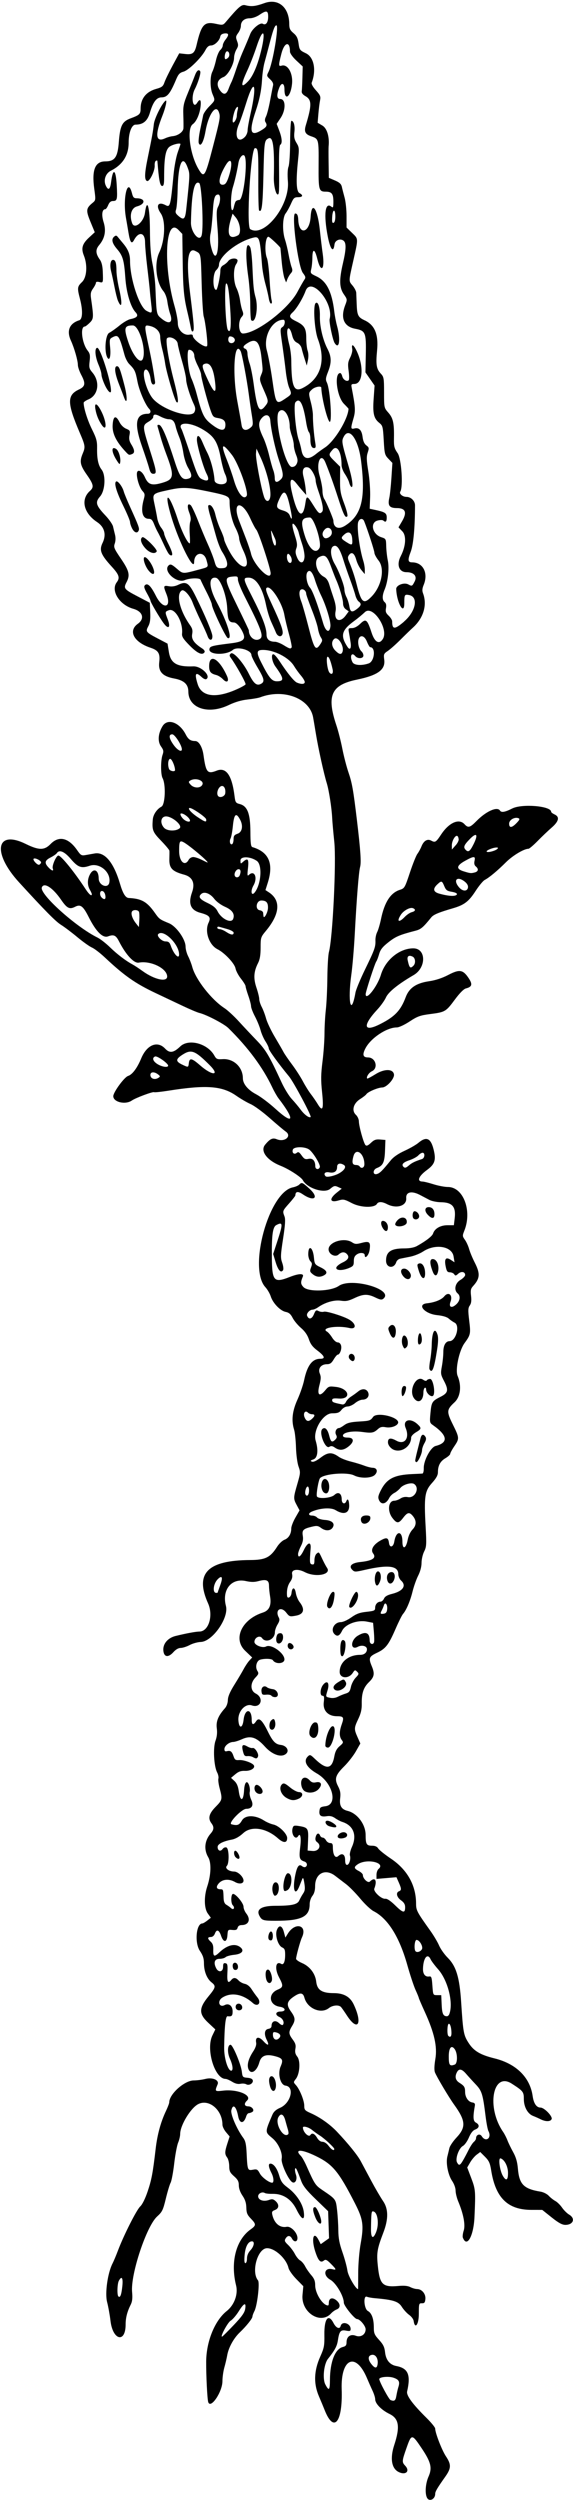 <?xml version="1.0" encoding="UTF-8"?>
<svg width="393.8" height="1718" version="1.1" viewBox="0 0 393.75 1718.4" xmlns="http://www.w3.org/2000/svg">
<path d="m293.5 1717c-1.592-2.975-1.106-9.83 1.042-14.69 2.62-5.923 1.64-9.881-4.83-19.51-6.646-9.893-6.902-9.893-10.38 0.018-3.139 8.949-3.187 9.616-0.867 12.09 3.617 3.85 0.226 6.848-4.74 4.191-4.686-2.508-5.733-9.445-2.782-18.43 4.114-12.53 3.266-18.15-3.216-21.32-5.653-2.766-9.887-7.112-9.887-10.15 0-1.087-0.808-3.691-1.796-5.788-0.988-2.096-2.709-5.985-3.826-8.641-7.698-18.31-18.12-13.77-17.41 7.582 0.766 22.94-5.448 30.4-11.78 14.13-0.605-1.553-2.344-5.732-3.865-9.287-3.742-8.747-3.445-17.55 0.924-27.32 2.651-5.927 2.936-7.446 2.826-15.04-0.16-11.03 2.773-14.78 6.269-8.017 1.817 3.513 4.285 4.508 4.942 1.992 0.941-3.598 6.835-1.786 6.835 2.101 0 1.461-0.497 1.637-3.201 1.13-3.716-0.697-4.604 0.4-5.599 6.911-0.583 3.817-2.1 6.615-6.787 12.52-2.792 3.519-3.846 13.6-1.83 17.5 2.497 4.829 3.169 4.186 3.198-3.059 0.049-12.36 3.532-21.28 8.833-22.61 2.021-0.507 2.573-1.196 2.573-3.211 0-3.975 2.699-5.903 6.339-4.529 3.473 1.311 6.786-0.851 6.786-4.43 0-2.331-3.931-7.023-5.883-7.023-1.708 0-9.117-9.174-9.117-11.29 0-4.443-5.355-13.56-9.238-15.72-5.346-2.984-4.245-8.674 1.404-7.256 2.982 0.749 2.792 0.102-1.118-3.808-2.693-2.693-3.584-3.114-4.676-2.208-2.335 1.938-3.913 0.31-6.019-6.208-2.842-8.796-1.142-14.54 2.32-7.848l1.472 2.847 5.71-4.066-0.637-18.584-8.438-8.163c-6.502-6.29-8.831-9.238-10.15-12.85-2.91-7.951-3.661-9.445-4.117-8.183-0.237 0.655 0.036 2.532 0.607 4.169 1.098 3.151-0.521 6.325-2.578 5.054-2.725-1.684-7.831-12.99-7.255-16.06 0.752-4.01-2.28-10.75-6.376-14.16-5.2-4.34-5.2-3.956-0.033-16.08 0.923-2.166 2.495-3.591 5.296-4.8 7.434-3.21 10.19-14.49 3.733-15.27-3.537-0.427-5.507-8.14-3.351-13.13 2.007-4.644 1.37-5.755-4.109-7.159-6.08-1.558-9.26-0.252-10.52 4.322-1.724 6.243-5.908 8.74-7.524 4.491-1.094-2.878 0.087-7.16 3.325-12.05 1.535-2.32 2.293-4.537 2.026-5.93-0.772-4.041 1.73-4.66 4.883-1.209 3.338 3.655 4.398 3.26 2.337-0.871-1.974-3.958-1.456-7.107 1.234-7.489 1.299-0.184 2.109-0.951 2.109-1.994 0-3.289 2.614-4.313 5.085-1.992 1.434 1.348 2.439 1.724 2.846 1.067 1.011-1.635-0.243-4.223-2.531-5.227-3.149-1.382-2.711-3.742 0.695-3.742 4.056 0 3.752-2.674-0.373-3.281-7.433-1.094-8.426-8.886-1.5-11.78 3.903-1.631 4.018-2.669 0.935-8.466-3.178-5.978-2.289-11.57 1.47-9.246 1.635 1.011 2.718-1.424 2.734-6.145 0.012-3.471-0.358-4.397-2.061-5.156-2.841-1.267-5.02-8.391-3.652-11.94 1.464-3.8 3.607-3.222 4.825 1.303l1.045 3.881 1.669-2.709c5.113-8.296 13.76-5.872 9.669 2.71-1.118 2.343-3.982 12.84-3.982 14.6 0 0.629 1.85 1.936 4.11 2.906 5.34 2.289 9.105 7.242 9.732 12.8 0.645 5.727 3.909 7.86 12.03 7.865 6.877 0 11.23 2.46 13.73 7.752 6.323 13.36 2.828 19.12-4.638 7.642-1.649-2.535-3.459-5.137-4.021-5.781-1.517-1.738-5.781-1.383-8.449 0.703-5.43 4.247-14.78 0.251-16.76-7.165-0.949-3.549-2.876-3.759-7.267-0.79-4.853 3.281-5.325 5.642-2.04 10.2 3.125 4.342 3.254 6.06 0.76 10.15-2.44 4.002-2.366 5.33 0.517 9.216 1.87 2.521 2.271 3.903 1.828 6.302-0.418 2.263-0.08 3.694 1.283 5.426 2.325 2.955 1.76 11.79-0.979 15.32-1.716 2.212-1.716 2.305 0.028 4.219 2.615 2.87 5.758 10.63 5.758 14.22 0 2.812 0.431 3.309 4.392 5.061 6.418 2.839 13.3 7.712 18.15 12.85 7.727 8.192 14.08 16.06 16.28 20.16 1.192 2.222 4.416 8.258 7.166 13.41 2.749 5.156 6.439 11.48 8.199 14.06 3.68 5.39 3.75 12.29 0.219 21.56-4.33 11.36-4.76 13.95-3.824 23 1.334 12.89 3.27 14.77 14.25 13.77 3.85-0.349 6.383-0.097 8.119 0.809 1.388 0.724 3.473 1.319 4.633 1.322 3.261 0.01 6.021 3.34 5.68 6.858-0.234 2.419-0.693 2.977-2.399 2.917-2.016-0.071-2.109 0.254-2.109 7.334 0 7.35-2.695 10.89-3.578 4.703-0.163-1.144-1.558-2.978-3.099-4.076-1.541-1.097-3.812-3.595-5.046-5.55-2.341-3.709-5.818-4.808-18.75-5.927-2.062-0.178-4.407-0.618-5.21-0.976-2.658-1.186-2.016 8.364 0.658 9.796 2.644 1.415 4.083 5.411 4.083 11.34 0 3.993 0.456 5.068 3.62 8.532 2.848 3.118 3.725 4.926 4.11 8.475 0.585 5.386 3.261 8.649 7.79 9.499 8.074 1.515 9.987 6.037 7.379 17.45-0.634 2.774 3.685 8.66 13.43 18.3 3.223 3.188 5.859 6.44 5.859 7.228 0 2.989 4.611 14.89 7.402 19.1 3.726 5.624 3.648 8.143-0.426 13.92-5.639 7.991-6.969 10.26-6.972 11.89-8e-3 3.652-4.045 5.605-5.596 2.707zm-21.1-70.14c0.321-1.934 0.955-4.688 1.409-6.12 1.144-3.61 0.334-5.098-3.458-6.349-3.397-1.121-9.7-0.487-9.7 0.976 0 1.67 6.587 13.93 7.733 14.39 2.624 1.059 3.459 0.457 4.016-2.894zm-12.86-22.06c0.424-3.567-1.41-6.475-3.862-6.125-2.849 0.407-3.054 3.083-0.484 6.332s3.943 3.184 4.346-0.207zm-13.38-62.32c0.023-6.285 0.761-15.04 1.719-20.39 2.243-12.53 1.662-16.57-3.96-27.57-11.22-21.94-15.25-26.81-26.94-32.49-9.897-4.814-14.99-4.83-10.19-0.032 0.795 0.795 2.529 3.884 3.854 6.864 5.601 12.6 6.035 13.26 10.93 16.59 9.331 6.34 9.19 6.146 10.07 13.75 0.443 3.827 0.83 10.12 0.859 13.99 0.04 5.284 0.746 9.011 2.84 15 1.533 4.383 3.071 10.08 3.42 12.66 0.493 3.652 5.702 12.65 7.327 12.66 0.02 1e-4 0.054-4.957 0.076-11.02zm12.2-27.86c2.471-5.914 1.171-14.56-2.189-14.56-0.903 0-1.079 1.746-1.216 12.06-0.084 6.286 1.376 7.358 3.405 2.501zm-28.64-57.45c-2e-3 -0.974-6.691-7.176-9.961-9.238-1.481-0.934-3.886-2.665-5.343-3.847-2.384-1.934-6.256-2.945-6.256-1.634 0 3.079 3.976 7.019 5.156 5.11 1.059-1.714 2.857-0.971 4.538 1.875 1.065 1.803 2.421 2.812 3.776 2.812 1.262 0 2.952 1.133 4.194 2.812 1.951 2.638 3.9 3.694 3.897 2.109zm-31.64-10.16c0.302-0.302 0.209-1.673-0.207-3.047-0.415-1.374-1.241-4.291-1.836-6.483-1.177-4.34-3.117-5.172-4.785-2.054-2.424 4.529 3.623 14.79 6.828 11.58zm-6.029-66.28c1.269-1.529 0.295-3.029-2.41-3.713-1.718-0.434-2.109-0.144-2.109 1.567 0 3.395 2.498 4.582 4.519 2.146zm-48.99 250.4c-0.653-2.008-1.471-18.33-1.397-27.9 0.106-13.85 5.946-28.17 14.14-34.67 5.208-4.132 7.912-11.54 6.414-17.58-4.012-16.17-0.035-31.39 10.08-38.58 3.788-2.692 3.794-3.521 0.055-7.379-2.464-2.542-3.01-3.876-3.093-7.552-0.072-3.189-0.825-5.53-2.633-8.191-1.587-2.335-2.532-4.98-2.532-7.085 0-2.662-0.682-3.964-3.281-6.265-2.784-2.465-3.286-3.521-3.311-6.969-0.016-2.235-0.649-4.883-1.406-5.884-1.756-2.322-1.731-3.899 0.156-9.741l1.532-4.744-2.47-2.935c-1.358-1.614-2.47-3.922-2.47-5.129 0-10.15-9.275-18.01-16.69-14.16-5.209 2.71-12.37 14.58-12.37 20.51-4e-4 1.434-0.638 4.133-1.416 5.997-0.779 1.864-1.988 8.311-2.687 14.33-0.699 6.017-1.806 11.94-2.46 13.16-0.654 1.222-2.141 6.159-3.303 10.97-1.906 7.889-2.493 9.091-5.978 12.25-7.306 6.619-18.31 39.75-17.21 51.83 0.389 4.288 0.14 6.618-0.936 8.758-2.416 4.806-3.506 9.042-3.506 13.63 0 13.04-8.824 10.97-10.4-2.44-0.475-4.034-1.525-9.867-2.332-12.96-1.588-6.084 0.389-20.07 3.758-26.58 0.774-1.497 2.445-5.477 3.712-8.845 3.923-10.42 12.77-27.95 15.28-30.28 1.461-1.354 3.453-5.372 5.115-10.32 2.717-8.084 3.567-12.62 5.528-29.44 1.127-9.67 3.503-18.37 7.067-25.87 1.249-2.63 2.271-5.328 2.271-5.997 0-5.62 10.51-15 16.8-15 2.16 0 5.8-0.472 8.089-1.048 4.93-1.242 9.55 0.802 8.355 3.696-2.054 4.974-2.015 5.018 3.895 4.349 9.869-1.116 20.18 3.241 16.28 6.878-2.238 2.085-1.818 3.938 0.893 3.938 2.556 0 4.553 2.705 2.812 3.807-0.74 0.469-1.845 0.858-2.455 0.866-0.61 0.01-1.4 0.964-1.755 2.124-1.639 5.346-4.557 5.321-5.564-0.048-1.269-6.765-3.629-8.795-4.677-4.023-0.615 2.8 3.808 13.03 8.2 18.97 1.486 2.01 2.015 4.402 2.295 10.38 0.553 11.81 0.687 12.17 4.328 11.48 2.784-0.522 3.232-0.273 4.821 2.678 1.379 2.56 6.339 6.26 8.393 6.26 1.36 0 1.14-3.544-0.409-6.579-2.107-4.13-2.391-6.546-0.768-6.546 2.2 0 4.604 3.256 6.033 8.174 1.202 4.136 2.246 5.616 5.862 8.316 5.871 4.383 10.26 10.98 11.03 16.56 0.893 6.521-1.371 5.84-4.992-1.502-3.527-7.153-9.293-10.92-16.51-10.77-2.309 0.046-4.669-0.206-5.244-0.562-1.951-1.206-4.907 0.442-4.599 2.564 0.354 2.438 3.977 3.483 7.508 2.167 2.039-0.76 2.905-0.606 4.453 0.796 2.629 2.379 2.436 5.05-0.443 6.144-1.997 0.759-2.269 1.304-1.745 3.492 1.382 5.778 5.232 8.929 9.836 8.049 2.917-0.557 7.4 4.132 7.4 7.741 0 2.786-2.339 3.034-3.75 0.397-1.259-2.353-2.973-2.397-4.398-0.115-0.931 1.491-0.665 2.173 1.735 4.453 1.559 1.481 3.641 4.26 4.627 6.177 0.986 1.916 2.63 3.933 3.654 4.481 1.024 0.548 2.558 2.355 3.408 4.016 0.85 1.66 2.753 4.405 4.228 6.099 2.021 2.32 2.682 4.034 2.682 6.949 0 5.63 5.256 13.88 8.845 13.88 0.292 0 0.53-0.792 0.53-1.76 0-3.221 2.271-4.092 5.024-1.926 3.041 2.392 3.209 5.328 0.367 6.415-1.16 0.444-2.875 1.657-3.811 2.696-7.241 8.04-20.79-0.695-19.67-12.68l0.559-5.991-4.769-4.86c-2.623-2.673-5.061-6.126-5.418-7.673-1.478-6.405-9.265-13.59-14.72-13.59-6.489 0-11.08 16.28-6.237 22.12 1.32 1.591-0.507 17.32-2.448 21.07-0.756 1.461-1.374 3.147-1.374 3.746 0 1.391-4.122 6.568-8.77 11.01-4.176 3.995-7.674 10.39-8.589 15.7-0.351 2.034-1.229 5.779-1.952 8.322-0.723 2.543-1.316 6.762-1.318 9.375-6e-3 7.456-8.144 19.46-9.78 14.43zm17.6-52.96c5.477-5.763 7.408-8.482 7.819-11.02 0.779-4.799-0.805-4.212-4.473 1.659-1.726 2.762-4.205 5.64-5.51 6.395-2.077 1.201-7.658 11.71-5.795 10.91 0.377-0.162 3.959-3.737 7.959-7.946zm-76.67-26.33c0.673-6.029-0.361-7.796-2.368-4.046-1.085 2.028-1.322 9.71-0.33 10.7 1.219 1.219 2.046-0.822 2.697-6.656zm85.72-19.32c0-2.054 0.812-4.021 2.344-5.673 2.526-2.725 3.131-6.182 1.083-6.182-2.574 0-4.529 3.605-5.046 9.306-0.357 3.936-0.187 5.694 0.551 5.694 0.587 0 1.068-1.415 1.068-3.144zm148.4-14.27c-0.311-0.812-0.051-3.037 0.579-4.945 1.267-3.84-0.148-11.41-3.742-20-1.01-2.416-1.836-5.798-1.836-7.517 0-1.806-1.011-4.612-2.398-6.653-2.794-4.111-4.388-12.31-3.259-16.77 0.433-1.709 1.057-4.304 1.385-5.766 0.329-1.462 2.499-4.692 4.823-7.176 6.76-7.227 6.452-11.61-1.597-22.77-3.596-4.983-12.01-19.16-13.16-22.16-0.557-1.459-0.453-4.711 0.293-9.153 1.431-8.514-0.692-17.99-7.249-32.38-2.283-5.008-4.151-9.359-4.151-9.669 0-0.311-0.997-2.753-2.216-5.427s-3.756-10.35-5.639-17.05c-5.451-19.41-13.38-32.08-23.23-37.11-1.887-0.964-5.981-4.821-9.098-8.573s-7.479-8.207-9.694-9.9-5.667-4.33-7.672-5.859c-6.779-5.172-13.7-1.598-13.7 7.077 0 2.958-0.608 5.15-1.875 6.761-1.087 1.382-1.876 3.808-1.879 5.773-8e-3 8.604-5.754 11.38-23.51 11.34-8.475-0.015-9.379-0.297-11.03-3.433-2.363-4.49 1.45-6.865 11.02-6.865 11.18 0 15.15-0.887 16.37-3.658 0.589-1.34 1.787-3.492 2.663-4.782 1.273-1.874 1.443-3.287 0.846-7.031-0.588-3.687-0.907-4.286-1.5-2.81-0.414 1.031-1.303 3.246-1.974 4.922-2.728 6.812-4.703 2.998-3.105-5.994 1.34-7.542 2.755-9.756 5.03-7.868 0.751 0.623 1.806 0.861 2.344 0.528 1.587-0.981 1.121-3.135-0.812-3.748-3.338-1.06-3.758-2.518-2.838-9.848 0.815-6.494 0.141-10.12-1.415-7.604-1.95 3.155-5.063-1.566-3.754-5.691 0.512-1.615 1.112-1.778 4.491-1.221 5.999 0.989 6.432 1.683 6.082 9.747l-0.308 7.09 3.484 0.289c4.186 0.347 6.272-3.695 3.103-6.012-1.181-0.864-1.486-1.9-1.058-3.604 0.666-2.654 2.206-3.153 3.038-0.985 0.297 0.773 1.112 1.406 1.813 1.406 0.7 0 1.725 0.844 2.276 1.875 0.552 1.031 1.832 1.875 2.845 1.875 1.413 0 1.842 0.641 1.842 2.752 0 5.379 1.633 8.071 3.739 6.165 2.643-2.392 4.699-1.179 4.699 2.773 0 2.203 0.436 3.311 1.305 3.311 1.511 0 2.765-4.08 1.997-6.5-0.288-0.909 0.318-3.51 1.348-5.78 3.682-8.116 1.062-14.88-6.697-17.29-1.194-0.371-3.361-1.513-4.816-2.538-1.861-1.311-3.553-1.716-5.705-1.367-4.044 0.656-5.46-0.361-5.084-3.656 0.273-2.39 0.753-2.766 4.054-3.18 8.923-1.117 4.966-16.36-5.851-22.54-7.03-4.015-9.426-8.453-6.269-11.61 1.514-1.514 1.795-1.422 4.99 1.637 8 7.659 11.7 7.13 13.33-1.909 0.582-3.223 1.605-5.165 3.629-6.894 2.57-2.195 2.698-2.567 1.448-4.219-1.769-2.338-1.778-5.745-0.03-10.7 1.732-4.91 1.309-5.643-3.258-5.643-6.1 0-9.753-3.843-9.077-9.551 0.422-3.566 0.249-4.512-0.828-4.512-2.007 0-1.715-4.985 0.446-7.63 2.75-3.365 4.513-1.202 3.036 3.725-1.441 4.809-1.506 4.604 1.691 5.306 1.729 0.38 3.774 0.096 5.391-0.748 1.433-0.748 3.852-1.732 5.377-2.186 2.247-0.67 2.919-1.531 3.545-4.548 0.425-2.047 1.899-4.897 3.275-6.333 2.294-2.395 2.377-2.736 1-4.113s-1.629-1.306-3.044 0.853c-2.804 4.28-8.955 3.778-8.955-0.731 0-6.718 6.043-11.74 14.11-11.72 2.773 0.01 4.641-1.552 4.641-3.87 0-2.213-3.476-3.152-6.224-1.681-5.241 2.805-5.316-4.402-0.079-7.596 5.429-3.31 8.178-2.173 8.178 3.384 0 2.361 2.297 3.198 3.008 1.095 0.218-0.644 0.158-3.914-0.134-7.266l-0.53-6.094-4.295-0.831c-6.605-1.278-14.82 1.783-17.04 6.35-1.709 3.513-3.267 4.191-5.196 2.262-2.964-2.964-0.143-8.25 4.402-8.25 1.436 0 4.591-1.429 7.113-3.223 3.548-2.522 5.825-3.361 10.48-3.859 5.292-0.567 5.945-0.861 5.945-2.684 0-2.398 1.642-4.297 3.715-4.297 0.806 0 1.882-0.949 2.391-2.109 0.646-1.472 2.303-2.449 5.489-3.236 7.566-1.867 10.13-5.649 6.218-9.186-1.031-0.933-1.875-2.867-1.875-4.297 0-5.87-6.826-6.746-23.21-2.98-6.409 1.473-6.902 1.47-8.422-0.05-2.64-2.64-0.48-4.766 5.482-5.392 8.429-0.886 11.22-2.756 8.82-5.921-1.914-2.528 0.142-6.092 5.136-8.898 4.174-2.346 5.286-2.008 5.79 1.757 0.48 3.584 3.002 2.911 3.633-0.969 1.261-7.758 5.587-7.717 5.587 0.053 0 5.758 2.486 4.843 3.641-1.341 0.513-2.747 1.813-5.471 3.399-7.128 2.802-2.925 2.722-6.328-0.227-9.6-2.151-2.387-3.472-2.042-6.281 1.641-3.127 4.1-4.365 4.11-7.452 0.063-3.573-4.684-2.787-11.78 1.305-11.78 1.062 0 2.976-0.685 4.253-1.521 1.493-0.978 3.306-1.324 5.08-0.97 4.912 0.982 8.396-6.222 4.359-9.014-1.87-1.293-7.548 0.329-9.483 2.71-1.031 1.269-2.921 2.826-4.2 3.46-1.279 0.634-2.823 2.15-3.431 3.37-2.139 4.29-5.457 5.038-7.03 1.584-0.837-1.838-0.632-3.047 1.108-6.532 4.121-8.25 9.174-10.88 21.99-11.43 3.094-0.134 6.098-0.28 6.677-0.325 0.596-0.046 1.011-1.62 0.959-3.633-0.14-5.335 4.726-14.48 8.169-15.35 8.885-2.25 8.284-7.194-1.732-14.23-2.372-1.665-2.431-1.939-1.826-8.438 0.701-7.537 1.115-8.198 7.004-11.17 5.163-2.603 5.585-4.589 2.306-10.86-2.289-4.378-2.39-5.073-1.46-10.1 0.549-2.971 0.998-7.402 0.998-9.849 0-4.534 1.653-7.395 4.272-7.395 4.412 0 7.354-10.79 3.468-12.72-1.157-0.574-2.972-1.831-4.035-2.793-1.243-1.125-4.098-1.973-8.005-2.377-8.601-0.89-14.15-7.386-6.951-8.142 5.314-0.558 9.964-2.422 11.89-4.765 2.924-3.559 6.041-0.914 4.314 3.661-1.442 3.821 0.775 4.804 4.001 1.774 2.593-2.436 2.985-5.717 0.89-7.455-2.742-2.276-1.763-7.104 1.875-9.251 1.805-1.065 3.281-2.596 3.281-3.403 0-2.279-2.678-2.758-4.78-0.856-1.605 1.453-2.025 1.51-2.728 0.373-0.457-0.739-1.787-1.355-2.956-1.369-1.754-0.02-2.267-0.74-2.939-4.119-1.039-5.229 0.142-6.668 3.608-4.397l2.489 1.631-0.662-4.069c-1.142-7.021-12.61-8.861-20.92-3.358-2.15 1.423-6.127 3.024-8.838 3.559-2.711 0.535-5.851 1.165-6.976 1.4-1.126 0.235-2.315 1.271-2.642 2.301-1.549 4.88-7.03 4.117-7.03-0.979 0-6.09 3.401-8.399 12.38-8.401 3.87-9.4e-4 6.924-0.567 8.858-1.641 6.192-3.438 10.52-6.795 11.09-8.611 1.075-3.387 5.06-5.685 9.859-5.685h4.43l0.569-4.806c0.939-7.928-1.633-10.91-9.491-11-2.79-0.033-6.338-0.761-7.995-1.64-1.638-0.869-4.53-2.39-6.426-3.38-5.747-3-9.742-2.04-9.409 2.262 0.411 5.299-6.694 7.458-13.27 4.03-3.337-1.741-5.898-1.79-6.878-0.132-1.714 2.899-11.28 2.6-17.27-0.54-5.014-2.628-5.873-2.806-8.964-1.857-6.071 1.863-6.855-0.938-1.472-5.256l3.513-2.818-2.524-1.15c-2.252-1.026-2.839-0.884-5.46 1.321-3.967 3.338-15.76-0.412-18.72-5.956-1.179-2.203-9.624-7.684-15.31-9.937-9.415-3.731-14.18-10.18-10.67-14.45 3.382-4.109 5.207-4.972 8.038-3.8 5.471 2.266 10.62-2.19 6.119-5.297-1.341-0.926-6.298-5.1-11.02-9.275-4.717-4.175-10.59-8.481-13.06-9.569-2.464-1.088-6.894-3.668-9.844-5.733-9.706-6.795-20.6-7.618-46.54-3.516-5.118 0.809-9.609 1.284-9.98 1.054-0.854-0.528-12.69 3.895-15.28 5.711-4.411 3.089-12.78 1.151-12.78-2.961 0-2.737 7.554-13.08 10.16-13.91 2.913-0.925 6.277-5.415 9.014-12.03 3.895-9.419 11.16-12.41 16.46-6.767 3.122 3.323 5.791 2.938 10.41-1.498 5.736-5.511 18.72-2.061 23.38 6.211 1.422 2.527 1.963 2.763 5.777 2.522 7.522-0.476 13.86 5.523 13.88 13.13 7e-3 3.868 3.473 8.065 9.105 11.02 2.982 1.566 8.893 6.008 13.14 9.873 12.77 11.64 13.89 8.085 2.227-7.116-1.023-1.333-2.941-4.708-4.262-7.5-6.521-13.77-16.53-27.29-30.2-40.77-2.925-2.885-15.15-9.261-19.9-10.38-1.348-0.317-6.459-2.475-11.36-4.797-4.898-2.321-13.27-6.283-18.6-8.804-14.09-6.666-21.57-11.91-35.07-24.59-3.228-3.033-7.207-6.083-8.843-6.779-1.636-0.696-6.149-3.91-10.03-7.142-3.881-3.233-8.925-7.037-11.21-8.455-3.674-2.28-10.95-9.648-28.83-29.2-18.65-20.39-15.88-36.46 4.554-26.42 9.049 4.448 12.83 4.464 17.08 0.072 5.721-5.902 12.33-4.375 18.29 4.229 2.466 3.558 2.977 3.854 5.802 3.352 1.704-0.302 4.518-0.8 6.255-1.107 6.91-1.219 13.09 6.204 17.41 20.91 1.946 6.624 3.777 9.593 5.981 9.704 8.848 0.443 12.56 2.561 17.98 10.25 3 4.26 3.281 4.466 9.705 7.123 5.038 2.083 11.39 11.05 11.39 16.07 0 1.723 0.8 4.7 1.777 6.616 0.977 1.916 2.248 5.231 2.823 7.366 2.316 8.603 13.19 22.5 22.17 28.33 2.089 1.356 6.493 5.419 9.788 9.029 3.295 3.609 8.837 9.516 12.32 13.12 6.296 6.532 8.578 10.39 17.21 29.06 1.907 4.125 5.036 9.188 6.955 11.25 1.918 2.062 4.639 5.326 6.046 7.253 2.556 3.5 5.952 5.995 6.888 5.06 0.73-0.73-11.65-23.95-14.8-27.78-7.265-8.803-13.98-18.07-13.98-19.3 0-0.753-1.023-2.942-2.274-4.864-1.251-1.923-2.77-5.394-3.377-7.714-0.607-2.32-2.325-6.539-3.818-9.375s-2.715-6.015-2.716-7.064c-9.4e-4 -1.049-0.846-4.308-1.877-7.242s-1.879-5.873-1.884-6.53c-5e-3 -0.657-1.435-2.988-3.177-5.18-1.742-2.191-3.429-5.374-3.747-7.073-0.64-3.41-7.508-10.72-12.35-13.16-5.834-2.927-9.016-12.29-6.19-18.22 1.801-3.776 0.682-5.136-5.615-6.832-6.709-1.807-8.519-6.245-5.738-14.07 2.254-6.345 0.341-10.6-5.469-12.17-8.171-2.2-10.3-4.467-10.11-10.75 0.079-2.578 0.091-5.154 0.027-5.724-0.064-0.57-2.648-3.655-5.741-6.856-5.765-5.965-6.279-7.286-5.678-14.59 0.279-3.385 2.822-7.147 5.971-8.832 2.576-1.379 3.108-15.18 0.756-19.57-1.34-2.504-1.357-12.17-0.029-15.98 0.873-2.504 0.723-3.343-1.037-5.814-2.449-3.439-2.044-8.884 1.038-13.95 3.414-5.614 11.62-2.695 15.91 5.656 1.772 3.454 3.373 4.569 6.566 4.569 2.5 0 4.918 4.136 5.698 9.751 1.655 11.9 2.701 13.12 9.068 10.6 6.467-2.563 10.48 3.158 12.25 17.45 0.541 4.377 0.819 4.801 3.626 5.527 5.216 1.35 7.226 6.581 7.282 18.95 0.037 8.172 0.325 10.33 1.424 10.65 11.26 3.351 14.68 11.25 10.54 24.39l-1.62 5.138 2.302 1.507c8.421 5.51 7.724 14.85-1.977 26.52-3.536 4.251-3.649 4.607-3.649 11.52 0 5.125-0.497 8.115-1.763 10.61-2.973 5.866-3.274 10.47-1.108 16.9 1.063 3.156 1.933 6.707 1.933 7.891s0.772 3.623 1.717 5.42c0.944 1.797 2.289 5.377 2.989 7.955 0.7 2.578 3.408 8.284 6.018 12.68 2.61 4.395 5.299 9.057 5.975 10.36 0.676 1.302 3.309 5.145 5.851 8.539s5.894 8.59 7.449 11.55c1.555 2.956 4.014 6.908 5.464 8.782s3.61 5.021 4.8 6.992c3.359 5.566 4.135 3.324 2.911-8.405-0.859-8.229-0.801-12.24 0.3-20.96 0.749-5.93 1.368-14.58 1.376-19.22 8e-3 -4.641 0.424-12.02 0.925-16.41 0.5-4.383 0.97-14.3 1.043-22.03 0.073-7.734 0.557-15.65 1.075-17.6 2.602-9.778 5.14-62.09 3.68-75.86-0.673-6.345-1.321-13.65-1.439-16.22-0.315-6.846-2.202-19.05-3.696-23.91-2.039-6.628-5.849-23.94-7.531-34.22-0.843-5.156-1.71-10.27-1.926-11.36-2.565-12.98-20.35-19.62-36.31-13.56-1.194 0.454-5.086 1.138-8.648 1.519-4.32 0.463-8.667 1.743-13.05 3.845-14.03 6.723-27.66 2.186-27.71-9.218-0.02-5.097-2.968-7.813-9.858-9.08-7.921-1.457-10.92-4.758-10.16-11.18 0.714-6.027-0.564-8.136-6.029-9.951-11.44-3.8-15.53-11.58-8.655-16.48 4.874-3.47 3.357-8.454-3.126-10.27-9.588-2.684-15.72-12.53-11.37-18.27 2.283-3.019 1.602-5.171-3.355-10.59-7.662-8.384-8.855-11.43-6.432-16.42 2.765-5.69 1.372-10.96-3.801-14.38-9.252-6.123-11.39-15.56-4.852-21.39 2.887-2.573 2.523-4.413-2.214-11.19-4.547-6.504-5.04-9.024-2.812-14.36 1.954-4.677 1.846-5.46-1.987-14.42-8.761-20.49-8.863-25.84-0.565-29.74 4.369-2.052 4.717-4.143 1.651-9.908-1.31-2.463-2.381-5.58-2.381-6.925 0-3.068-2.469-11.71-4.795-16.78-3.1-6.756-1.023-11.82 5.727-13.96 2.365-0.75 2.559-6.844 0.474-14.85-1.927-7.4-1.814-8.316 1.406-11.4 3.347-3.207 3.95-11.65 1.305-18.26-2.004-5.009-1.114-8.055 3.635-12.44l3.861-3.565-2.946-7.158c-3.224-7.832-3.067-9.312 1.372-12.97 2.281-1.879 2.29-1.95 1.216-9.793-1.766-12.9 0.589-18.78 7.511-18.78 6.609 0 8.588-2.795 9.378-13.24 0.856-11.32 2.292-14.2 8.164-16.37 6.11-2.258 6.817-2.946 6.817-6.638 0-6.844 3.784-11.65 10.69-13.58 3.957-1.104 4.753-1.738 5.732-4.565 0.625-1.806 3.157-7.019 5.625-11.59l4.489-8.302 4.058 0.457c5.18 0.584 6.57-0.528 7.921-6.339 3.231-13.89 5.25-16.12 13.1-14.43 4.925 1.056 5.042 1.03 7.284-1.621 8.613-10.18 10.53-11.81 13.11-11.14 4.157 1.084 6.908 0.78 13.13-1.449 9.579-3.435 17.02 2.9 17.05 14.51 8e-3 2.949 0.58 4.162 2.875 6.094 2.22 1.868 3.013 3.47 3.516 7.1 0.617 4.451 0.872 4.794 5.06 6.795 5.538 2.646 7.283 11.57 3.959 20.23-0.323 0.841 0.851 2.945 2.918 5.233 2.986 3.305 3.373 4.243 2.836 6.877-0.342 1.677-0.856 5.83-1.142 9.228l-0.52 6.178 3.276 1.933c3.197 1.886 4.958 7.784 4.271 14.3-0.081 0.773-0.082 5.956-3.1e-4 11.52l0.148 10.11 4.189 1.796c3.168 1.358 4.331 2.435 4.769 4.42 0.319 1.443 1.176 4.798 1.904 7.456 0.728 2.657 1.325 8.353 1.325 12.66l8.4e-4 7.824 3.829 3.714c4.347 4.217 4.313 3.479 0.867 18.79-3.319 14.74-3.299 14.16-0.582 17.39 1.346 1.599 2.491 3.825 2.545 4.945 0.054 1.121 0.189 4.569 0.299 7.662 0.28 7.848 0.917 9.163 5.458 11.27 6.97 3.237 9.638 9.692 8.569 20.73-0.951 9.826-0.48 12.69 2.637 16.02 1.987 2.123 2.158 3.137 2.158 12.84 0 10.5 9e-3 10.55 2.984 13.94 3.276 3.737 4.023 7.204 3.818 17.71-0.107 5.463 0.217 6.748 2.549 10.11 2.589 3.736 3.905 23.04 1.803 26.44-0.913 1.478 1.609 3.594 4.284 3.594 3.04 0 5.849 2.792 5.841 5.805-0.04 15.57-1.102 27.03-2.957 31.92-2.182 5.746-1.972 7.278 0.998 7.278 7.517 0 11.29 7.417 7.902 15.53-0.984 2.355-1.116 3.952-0.469 5.656 3.057 8.041 0.404 17.08-6.96 23.72-1.489 1.341-5.285 5.025-8.438 8.186-3.152 3.161-7.091 6.662-8.754 7.781-2.8 1.884-2.983 2.324-2.487 5.972 0.942 6.922-4.332 10.79-18.78 13.77-17.73 3.659-20.97 10.91-14.07 31.52 1.227 3.665 3.05 10.84 4.051 15.94s2.895 12.42 4.208 16.26c2.498 7.308 3.327 11.98 5.828 32.86 2.485 20.75 3.046 29 2.186 32.16-0.93 3.417-2.353 21.34-3.698 46.59-0.508 9.539-1.559 21.89-2.334 27.45-2.628 18.85-0.177 29.36 2.86 12.26 0.353-1.989 3.305-9.1 6.559-15.8 6.642-13.68 7.313-15.56 7.15-20.02-0.064-1.728 0.47-4.273 1.185-5.656 0.715-1.383 1.909-5.454 2.653-9.046 2.386-11.53 6.552-17.98 12.93-20.02 3.24-1.039 3.453-1.404 6.928-11.88 1.972-5.943 4.293-11.74 5.158-12.88 0.865-1.138 2.13-3.456 2.81-5.152 1.526-3.803 4.03-5.326 6.543-3.982 2.885 1.544 3.353 1.261 6.992-4.219 5.428-8.176 12.27-11.16 16.04-6.998 2.454 2.711 3.775 2.361 8.219-2.18 6.627-6.771 14.3-10.19 16.16-7.195 0.935 1.514 3.439 1.088 8.399-1.429 6.746-3.423 26.76-1.747 26.76 2.24 0 0.42 1.055 1.243 2.344 1.831 3.668 1.671 2.99 4.748-1.999 9.077-2.377 2.062-6.697 6.178-9.599 9.145s-5.751 5.393-6.33 5.391c-3.067-0.011-10.83 4.639-15.47 9.267-5.871 5.857-11.48 10.53-14.61 12.17-1.14 0.597-3.98 4.035-6.312 7.639-4.656 7.197-7.754 9.556-15.52 11.82-9.766 2.845-13.35 4.348-14.88 6.231-5.616 6.939-7.131 8.231-10.76 9.171-10.99 2.85-13.67 3.983-18.62 7.883-4.166 3.282-5.6 5.098-6.492 8.218-0.63 2.203-1.502 4.48-1.937 5.061-1.002 1.336-7.317 20.75-7.317 22.49 0 4.983 8.051-5.242 10.47-13.29 3.083-10.28 12.8-18.22 22.28-18.22 8.892 0 9.054 13.25 0.224 18.39-10.6 6.168-17.34 11.61-19.01 15.34-0.918 2.051-3.537 5.741-5.819 8.2-10.32 11.12-9.717 15.87 1.314 10.39 10.5-5.214 14.59-9.464 18.08-18.78 2.373-6.339 7.164-9.607 16.01-10.92 4.606-0.685 9.061-2.15 13.34-4.386 7.664-4.004 10.03-3.607 13.97 2.34 2.772 4.189 2.274 5.93-2.003 7.003-1.432 0.359-4.283 3.244-7.482 7.57-6.211 8.398-6.715 8.697-16.91 10.01-7.019 0.906-8.814 1.551-14.25 5.122-3.564 2.341-7.329 4.086-8.816 4.086-6.937 0-17.91 7.326-21.55 14.39-2.256 4.379-1.718 6.237 1.806 6.237 5.258 0 7.26 7.405 2.579 9.537-2.044 0.931-4.041 4.096-3.148 4.989 0.177 0.177 2.76-1.191 5.74-3.041 6.148-3.816 12.1-3.706 12.65 0.234 0.402 2.874-5.043 8.902-8.065 8.927-2.865 0.024-9.918 3.002-10.91 4.607-0.365 0.59-2.295 2.103-4.289 3.362-4.676 2.952-6.01 7.952-2.894 10.85 1.095 1.02 2.002 2.998 2.017 4.396 0.037 3.444 3.286 15.14 4.559 16.41 0.743 0.743 1.771 0.312 3.728-1.563 2.176-2.084 3.409-2.531 6.334-2.291l3.632 0.298-0.28 7.476c-0.296 7.913-1.386 10.22-5.58 11.83-2.966 1.134-2.966 4.975 0 4.124 2.039-0.585 3.633-2.163 9.606-9.509 1.802-2.216 5.169-4.53 9.391-6.454 3.62-1.65 7.901-4.11 9.514-5.466 5.547-4.667 8.565-3.299 10.53 4.773 1.723 7.065 0.785 9.907-4.562 13.83-5.912 4.34-7.282 7.97-3.021 8.002 0.872 7e-3 4.26 0.85 7.528 1.875 3.269 1.025 7.71 1.863 9.87 1.863 10.58 0 16.72 16.36 11.26 30.01-1.386 3.465-1.364 3.824 0.396 6.295 1.026 1.441 2.331 4.304 2.898 6.362 0.568 2.058 2.299 6.227 3.847 9.264 3.882 7.618 3.639 10.94-1.187 16.24-1.557 1.711-1.796 2.891-1.348 6.672 0.39 3.297 0.145 5.164-0.87 6.613-1.201 1.715-1.26 3.29-0.388 10.46 1.091 8.975 0.939 9.7-3.233 15.43-3.706 5.087-6.498 18.32-4.749 22.5 2.888 6.912 2.009 14.31-2.161 18.19-5.404 5.025-5.501 6.354-1.115 15.21 4.548 9.182 4.583 9.7 1.008 14.97-1.537 2.269-2.803 4.611-2.812 5.205-9e-3 0.594-1.5 1.954-3.313 3.024-3.538 2.088-5.142 5.097-5.142 9.648 0 2.041-1.156 4.134-4.078 7.384-4.969 5.527-5.513 9.254-4.368 29.96 0.684 12.37 0.592 13.91-1.026 17.14-0.978 1.949-1.778 5.444-1.778 7.766 0 2.626-0.872 5.941-2.307 8.775-1.269 2.504-3.019 7.447-3.89 10.98-1.62 6.583-4.26 12.78-6.569 15.41-0.714 0.815-2.981 5.361-5.038 10.1-4.844 11.17-6.84 13.74-12.86 16.59-5.454 2.58-5.868 3.648-3.556 9.179 2.147 5.139 1.755 7.408-1.893 10.94-3.79 3.673-5.129 7.692-4.997 14.99 0.068 3.751-0.571 6.543-2.359 10.3-2.963 6.231-2.996 7.01-0.54 12.56l1.93 4.362-3.043 5.366c-1.674 2.951-5.277 7.582-8.006 10.29-6.1 6.054-6.898 8.634-4.25 13.76 1.531 2.964 1.85 4.816 1.425 8.293-0.621 5.086 0.867 7.573 5.162 8.628 6.63 1.629 12.35 9.289 12.35 16.53 0 6.33 0.62 7.393 4.311 7.393 2.181 0 3.542 0.597 4.353 1.91 0.649 1.05 4.599 4.212 8.778 7.027 11.18 7.528 17.2 18.28 17.23 30.77 0.012 4.775 0.512 5.728 9.938 18.95 2.23 3.128 4.883 7.618 5.894 9.977s3.676 6.128 5.922 8.375c5.808 5.812 8.128 13.44 9.229 30.34 1.391 21.37 1.677 22.91 5.275 28.44 3.486 5.358 7.994 8.015 17.63 10.39 14.92 3.674 24.43 13.04 26.25 25.86 0.737 5.173 2.641 7.969 5.427 7.969 2.558 0 8.36 5.988 7.634 7.88-0.71 1.851-4.049 1.925-7.563 0.168-1.46-0.73-3.815-1.776-5.234-2.325-3.691-1.427-6.318-6.239-6.322-11.58-4e-3 -4.965-0.434-5.514-8.301-10.59-13.09-8.449-17.55 16.3-5.967 33.13 0.962 1.398 2.309 4.019 2.993 5.824 0.684 1.805 2.458 5.465 3.942 8.133 1.926 3.463 2.855 6.683 3.244 11.25 0.927 10.88 3.968 13.99 15.59 15.9 1.953 0.322 4.471 1.596 5.625 2.846 1.149 1.244 3.177 2.85 4.506 3.568 1.329 0.718 3.419 2.768 4.645 4.557 1.225 1.788 3.408 3.948 4.849 4.8 4.515 2.667 2.898 7.067-2.598 7.067-2.19 0-4.661-1.351-9.422-5.151l-6.453-5.151-7.5-0.01c-16.22-0.023-24.61-8.284-27.6-27.15-0.791-5.005-1.528-6.628-4.239-9.339l-3.281-3.281-2.462 1.839c-1.354 1.011-3.367 3.405-4.474 5.319l-2.012 3.48 2.769 7.302c2.928 7.721 3.021 8.832 2.223 26.7-0.588 13.17-5.208 21.45-7.961 14.28zm31.03-44.8c-0.06-4.39-2.399-8.918-5.065-9.807-1.789-0.597-0.646 8.348 1.54 12.05 2.264 3.833 3.596 2.986 3.525-2.241zm-30.97-8.339c0.983-1.672 2.736-4.96 3.896-7.306s2.781-4.823 3.604-5.505c0.822-0.682 1.495-1.77 1.495-2.417 0-2.549 2.635-3.541 3.923-1.478 2.82 4.515 7.109 1.169 4.574-3.568-0.483-0.902-1.345-5.41-1.916-10.02-1.924-15.52-2.552-17.55-6.848-22.08-2.173-2.292-5.115-5.525-6.536-7.183-2.952-3.443-4.89-3.813-6.288-1.201-1.644 3.072-1.094 5.565 1.608 7.284 3.42 2.176 3.953 3.036 3.97 6.397 0.018 3.589 2.223 6.789 4.944 7.176 1.52 0.216 2.009 0.818 1.768 2.174-1.398 7.869-1.229 10.63 0.717 11.67 2.68 1.434 2.462 3.651-0.468 4.765-1.636 0.622-3.062 2.424-4.373 5.526-1.069 2.531-2.911 5.12-4.093 5.752-2.772 1.484-5.392 8.787-4.052 11.29 1.312 2.451 2.012 2.231 4.076-1.28zm-5.614-65.95c1.986-0.762 1.981-7.678-7e-3 -10.52-2.288-3.267-4.134-1.056-4.134 4.951 0 6.04 0.646 6.908 4.142 5.566zm-2.28-21.7c-0.018-3.721-1.005-6.858-1.969-6.262-0.964 0.596-1.132 7.289-0.206 8.215 1.313 1.313 2.187 0.527 2.175-1.953zm-1.494-12.97c2.936-7.65-0.963-23.26-7.706-30.86-2.288-2.578-4.601-5.653-5.141-6.834-2.102-4.6-5.036-0.971-5.24 6.484-0.102 3.702 1.579 5.79 4.29 5.328 1.485-0.253 1.772 0.572 2.179 6.271 0.469 6.562 0.469 6.562 3.281 6.562h2.812l0.282 6.537c0.268 6.221 1.047 7.946 3.602 7.98 0.589 0.01 1.328-0.653 1.641-1.469zm-18.86-44.53c1.102-1.75-1.565-6.49-3.651-6.49-1.37 0-1.908 6.578-0.641 7.845 1.005 1.005 3.252 0.296 4.292-1.355zm-11.5-29c0-1.922-0.805-3.266-2.812-4.696-3.001-2.137-3.723-5.334-1.406-6.224 1.797-0.69 1.769-1.699-0.169-6.092l-1.575-3.57-13.724 1.16v-2.835c0-1.56 0.633-3.36 1.406-4.002 5.179-4.298-7.964-7.363-14.16-3.302-2.954 1.935-2.831 2.951 0.568 4.709 1.547 0.8 2.812 2.03 2.812 2.733 0 2.523 3.498 5.821 4.808 4.533 3.552-3.493 5.238-0.832 3.064 4.834-0.774 2.017 4.911 7.293 7.512 6.972 1.296-0.16 3.65 1.413 6.954 4.65 5.318 5.209 6.724 5.446 6.724 1.131zm-12.35-204.7c0.375-3.285-1.374-5.534-2.22-2.855-0.312 0.989-0.959 2.53-1.437 3.425-1.278 2.395-1.095 2.753 1.24 2.422 1.536-0.218 2.193-1.031 2.417-2.992zm-33.1-299.7c3.761-2.115 5.213-4.589 3.38-5.757-2.598-1.656-4.688-1.075-4.688 1.304 0 3.099-1.981 4.453-5.491 3.751-2.812-0.562-4.134 0.958-2.367 2.724 0.865 0.865 6.077-0.285 9.165-2.022zm-13.19-4.253c0.595-1.55-4.267-9.677-7.19-12.02-2.751-2.203-10.49-2.27-11.33-0.098-0.841 2.192 0.897 3.719 2.612 2.296 1.102-0.915 1.74-0.583 3.422 1.78 1.733 2.434 2.495 2.81 4.714 2.322 2.876-0.632 4.652 1.316 4.652 5.102 0 2.182 2.34 2.644 3.119 0.616zm30.63-2.009c0-7.374-5.775-11.74-7.479-5.65-1.282 4.578-0.804 6.168 1.854 6.168 0.97 0 2.025 0.422 2.344 0.938 1.164 1.883 3.281 0.944 3.281-1.455zm30.82 0.621c1.855-1.608 4.197-2.729 8.792-4.205 1.914-0.615 2.24-4.336 0.38-4.336-0.694 0-2.009 0.826-2.923 1.836s-3.722 2.52-6.239 3.357c-4.208 1.398-5.537 2.91-3.952 4.495 0.98 0.98 1.748 0.757 3.943-1.146zm-172.3-60.1c1.217-0.814 1.162-1.128-0.414-2.329-2.586-1.973-5.211-1.768-5.211 0.408 0 2.608 3.045 3.648 5.625 1.921zm35.14-8.646c-10.05-10.05-12.6-11.05-18.53-7.294-4.988 3.163-5.038 4.711-0.226 6.994 4.041 1.918 4.063 1.913 4.411-1.027 0.459-3.88 1.994-3.589 7.776 1.471 8.375 7.329 13.92 7.208 6.564-0.143zm-28.57 0.32c0-1.554-7.498-6.843-8.925-6.295-2.323 0.891-1.558 3.328 1.659 5.289 3.166 1.93 7.266 2.498 7.266 1.006zm-0.663-61.48c-0.413-5.541-11.47-10.82-19.5-9.312-3.329 0.625-8.857-5.336-13.65-14.71-2.111-4.134-3.589-4.795-7.477-3.341-3.646 1.364-8.223-3.2-13.31-13.27-3.849-7.622-5.651-8.987-9.342-7.078-3.812 1.971-5.569 1.091-9.648-4.832-5.768-8.376-11.79-12.23-13.23-8.474-1.737 4.528 23.34 27.12 38.26 34.47 1.914 0.943 5.757 3.927 8.54 6.631 5.025 4.883 10.88 9.346 15.55 11.85 1.338 0.717 4.453 2.769 6.923 4.56 8.27 5.998 17.2 7.856 16.88 3.511zm169.3-7.2c1.663-1.663 1.365-5.248-0.516-6.215-2.619-1.347-4.048-0.309-3.436 2.496 1.162 5.325 1.771 5.899 3.951 3.719zm-161.1-7.72c0-7.088-10.74-17.6-14.33-14.02-1.293 1.293 2.401 5.049 4.967 5.049 2.098 0 2.82 0.593 3.661 3.005 2.005 5.75 5.698 9.615 5.698 5.962zm37.5-14.95c0-0.746-1.89-1.822-4.453-2.537-2.449-0.683-4.98-1.397-5.625-1.586-0.644-0.189-1.172 0.109-1.172 0.662s0.738 1.009 1.641 1.012c0.902 4e-3 2.906 0.844 4.453 1.869 3.296 2.183 5.156 2.392 5.156 0.58zm-65.06-14.3c-0.583-1.52-3.923-1.728-4.806-0.3-0.919 1.487 0.199 4.932 2.591 7.986l2.13 2.719 0.29-4.557c0.16-2.506 0.068-5.138-0.205-5.848zm64.73 4.801c1.275-3.322-0.59-6.111-5.552-8.305-2.87-1.269-5.957-3.548-7.44-5.492-2.779-3.643-6.712-5.196-8.791-3.47-2.431 2.017-1.351 3.678 4.074 6.263 3.906 1.861 5.828 3.445 6.979 5.75 2.634 5.276 9.442 8.61 10.73 5.254zm117.9-1.328c1.442-1.505 3.63-2.99 4.863-3.299 2.563-0.643 2.926-1.938 0.775-2.764-1.99-0.763-6.351 1.619-8.239 4.5-3.123 4.766-1.438 5.779 2.601 1.563zm-93.97-6.074c0.142-3.777-1.1-5.213-4.53-5.238-3.571-0.025-4.536 6.221-1.038 6.717 1.16 0.165 2.166 0.932 2.236 1.706 0.07 0.773 0.175 1.813 0.234 2.31 0.286 2.389 2.981-2.393 3.097-5.496zm-111.7-7.5c0-2.356-1.103-4.295-2.444-4.295-1.601 0-1.72 2.961-0.181 4.5 1.508 1.508 2.625 1.421 2.625-0.205zm241.6-2.06c0.199-0.599-1.295-1.309-3.494-1.661-3.258-0.521-4.05-1.11-5.205-3.876-1.6-3.829-1.929-3.913-4.793-1.223-3.254 3.057-2.797 5.214 1.346 6.355 6.891 1.899 11.6 2.055 12.15 0.404zm-251-0.1c-0.018-0.387-0.636-1.758-1.373-3.047-1.757-3.074-1.748-6.932 0.024-10.36 2.501-4.837 6.05-3.261 6.084 2.701 0.027 4.771 6.463 7.216 7.304 2.775 1.325-6.989-6.687-13.86-13.48-11.55-5.801 1.97-8.053 1.152-13.1-4.754-4.357-5.1-7.841-6.523-9.525-3.891-0.412 0.644-2.332 1.977-4.265 2.96-4.017 2.043-4.382 3.731-1.477 6.823 2.342 2.493 3.785 2.84 2.969 0.713-0.694-1.809 2.382-8.856 3.866-8.856 1.857 0 11.03 11.33 18.78 23.2 2.353 3.605 4.28 5.113 4.193 3.281zm112.2-1.406c4.312-5.906 5.06-18.7 1.249-21.39-4.462-3.145-11.25-3.34-11.25-0.323 0 2.408 0.093 2.462 1.714 0.995 3.341-3.023 4.146-2.014 3.439 4.308-0.537 4.798-0.435 5.647 0.564 4.688 3.875-3.723 6.305 1.814 3.189 7.266-2.264 3.961-1.328 7.771 1.095 4.453zm146.4-3.173c0.183-1.282-0.621-2.714-2.236-3.984-5.234-4.117-8.23-1.107-3.909 3.927 2.501 2.914 5.733 2.944 6.145 0.057zm-156.9-8.388c0.958-2.496 0.638-4.142-0.804-4.142-1.608 0-3.247 2.763-2.641 4.453 0.593 1.653 2.766 1.457 3.445-0.311zm161.6-1.92c2.449-0.656 2.731-2.414 0.661-4.131-0.992-0.823-1.264-2.04-0.863-3.865 0.742-3.38-0.417-3.368-6.595 0.069-5.893 3.278-6.189 5.541-0.938 7.163 4.606 1.423 5.096 1.471 7.734 0.764zm-298.2-6.7c0.413-1.239-4.138-3.644-5.091-2.691-0.822 0.821 2.57 4.509 3.777 4.107 0.521-0.174 1.112-0.811 1.314-1.416zm101.5-2c0.552-1.031 1.954-1.875 3.116-1.875s3.768 0.844 5.79 1.875c2.023 1.031 3.814 1.875 3.979 1.875 1.487 0-12.38-11.78-16.4-13.93-2.641-1.414-3.053-0.595-3.053 6.075 0 7.261 3.951 10.86 6.562 5.984zm212.2-7.484c0.647-0.647 0.486-0.954-0.5-0.954-2.487 0-7.381 2.018-6.876 2.835 0.558 0.903 5.973-0.478 7.376-1.881zm-16.45-3.06c3.457-6.9 2.302-8.626-2.485-3.714-4.123 4.232-4.65 5.653-2.784 7.519 1.756 1.756 2.896 0.932 5.269-3.805zm-10.2-3.5c0-0.972-0.393-2.01-0.873-2.307-1.369-0.846-3.817 3.358-3.785 6.497l0.03 2.838 2.314-2.63c1.4-1.4 2.4-3.4 2.4-4.4zm-154.7-0.1c0-2.275 0.532-2.992 2.812-3.786 3.116-1.086 3.903-5.411 1.735-9.531-2.799-5.318-4.198-4.128-5.028 4.277-0.369 3.74-1.078 7.572-1.574 8.514-1.053 1.999-0.268 4.767 1.11 3.915 0.519-0.321 0.944-1.846 0.944-3.389zm-37.05-7.542c2.202-2.027-5.713-8.576-9.79-8.1-3.304 0.385-3.8 4.765-0.89 7.862 2.149 2.287 8.306 2.425 10.68 0.238zm231.6-3.577c2.114-2.206 2.379-2.896 1.275-3.32-2.642-1.014-6.404 1.182-6.404 3.737 0 3.149 1.857 2.998 5.13-0.418zm-224.5-1.668c-0.034-1.668-4.013-4.922-6.018-4.922-1.143 0-0.438 1.968 1.345 3.75 1.84 1.84 4.701 2.557 4.673 1.172zm11.09-0.935c-0.28-1.454-9.404-7.736-11.24-7.736-1.859 0 0.885 3.248 5.195 6.151 5.412 3.644 6.491 3.928 6.04 1.585zm13.13-17.77c0.548-3.85-1.519-6.361-3.649-4.434-1.788 1.618-2.409 5.105-1.136 6.378 1.365 1.365 4.495 0.093 4.785-1.944zm-15.78-5.868c1.609-3.007-4.736-5.199-8.379-2.895-1.172 0.741-1.117 1.144 0.38 2.798 2.257 2.494 6.688 2.548 7.999 0.097zm-18.73-10.12c-0.02-2.685-2.187-7.734-3.32-7.734-1.417 0-1.885 4.109-0.793 6.955 0.562 1.465 4.123 2.14 4.113 0.78zm4.693-14.33c0-2.712-4.843-10.28-6.578-10.28-2.706 0-2.341 2.804 0.959 7.359 2.615 3.61 5.619 5.172 5.619 2.922zm36.98-40.89c3.579-1.547 6.649-3.239 6.823-3.759 0.323-0.97-6.554-13.29-10.24-18.34-0.95-1.302-0.939-1.847 0.057-2.812 1.692-1.642 8.553 6.081 12.51 14.09 3.257 6.583 5.349 8.297 8.242 6.748 2.74-1.466 2.334-3.414-2.344-11.25-2.309-3.867-4.202-7.718-4.208-8.557-0.024-3.474-9.668-6.131-12.78-3.522-4.575 3.831-16.66 3.446-16.1-0.513 0.295-2.061 1.529-2.395 15.07-4.078 7.965-0.99 9.909-2.591 8.188-6.745-1.725-4.165-4.577-7.521-6.406-7.538-3.509-0.032-4.214-1.537-4.622-9.875-0.431-8.792-4.703-20.28-7.75-20.84-5.139-0.943-4.964 6.331 0.395 16.45 7.523 14.21 11.27 26.34 7.709 24.97-1.415-0.543-10.9-20.57-10.9-23.02 0-0.767-1.661-4.661-3.69-8.654-2.03-3.993-3.856-7.757-4.059-8.364-0.471-1.412-7.276-1.265-10.9 0.236-5.839 2.419-15.37-6.542-10.91-10.25 1.132-0.94 2.105-0.526 5.391 2.295 4.378 3.758 3.969 3.737 14.99 0.78 7.259-1.947 6.866-1.477 5.494-6.571-1.753-6.512-8.451-5.435-8.497 1.367-0.046 6.824-10.19-13.17-15.48-30.53-5.835-19.12-1.986-17.99 4.272 1.255 2.658 8.178 6.75 16.39 8.166 16.39 0.259 0 0.265-2.863 0.015-6.362s-0.086-7.36 0.366-8.581c0.562-1.519 0.339-3.481-0.708-6.222-1.65-4.32-1.138-6.872 1.018-5.082 0.683 0.567 2.939 5.357 5.013 10.64 2.074 5.287 5.195 12.75 6.937 16.59 1.741 3.839 3.722 8.984 4.4 11.43 1.225 4.422 1.953 4.967 6.106 4.578 3.785-0.354 3.438-4.465-0.96-11.38-1.149-1.805-3.012-6.656-4.142-10.78-1.13-4.125-2.917-10.36-3.973-13.86-1.056-3.497-1.631-6.646-1.278-6.998 1.449-1.449 3.785 1.614 4.874 6.389 0.638 2.8 2.243 7.412 3.566 10.25 1.323 2.836 2.409 5.803 2.414 6.593 5e-3 0.79 1.458 4.165 3.229 7.5 7.87 14.82 16.9 15.09 9.976 0.294-1.585-3.388-2.883-7.212-2.883-8.497s-1.123-4.507-2.496-7.16c-2.436-4.709-4.115-12.19-4.055-18.06 0.036-3.545-1.319-4.204-14.07-6.85-14.9-3.089-18.31-3.22-28.08-1.077-11.08 2.43-11.04 2.395-9.475 9.679 0.693 3.223 1.546 7.595 1.895 9.717s1.554 5.026 2.677 6.455c1.124 1.428 2.043 3.226 2.043 3.995s1.266 3.889 2.812 6.933c2.987 5.878 3.561 8.695 1.641 8.06-1.224-0.405-2.068-1.835-5.675-9.612-1.196-2.578-2.665-5.531-3.265-6.562-0.6-1.031-1.713-3.457-2.473-5.391-1.051-2.674-1.91-3.516-3.586-3.516-4.403 0-5.733-5.202-3.44-13.46 0.872-3.142 0.761-3.877-0.853-5.625-1.925-2.086-3.897-7.952-3.906-11.62-0.01-3.897 3.441-2.598 5.508 2.074 2.341 5.292 4.837 6.044 12.43 3.746 7.679-2.325 7.924-4.674 2.094-20.12-1.265-3.352-2.944-8.414-3.731-11.25-0.787-2.836-1.674-5.937-1.971-6.891-0.4-1.285-0.124-1.65 1.061-1.406 1.854 0.381 5.258 8.397 10.47 24.64 3.702 11.55 5.394 13.64 9.888 12.21 2.361-0.749 2.204-2.774-0.585-7.532-1.308-2.233-2.711-6.635-3.189-10.01-0.469-3.311-1.703-8.093-2.742-10.63-1.039-2.534-2.17-5.871-2.512-7.415-0.835-3.768-2.133-5.161-4.808-5.161-1.228 0-3.775-0.827-5.661-1.837-3.541-1.898-5.002-1.783-5.002 0.394 0 0.692-1.477 2.13-3.281 3.194-4.22 2.49-4.191 3.087 0.938 19.29 4.777 15.09 4.974 16.46 2.38 16.46-1.374 0-2.103-1.006-2.884-3.984-0.575-2.191-2.751-8.836-4.837-14.77-5.594-15.9-4.431-22.5 3.967-22.5 1.926 0 2.457-1.801 0.982-3.328-2.697-2.792-6.903-12.57-8.103-18.85-1.371-7.164-1.851-8.179-5.73-12.1-1.121-1.132-2.542-3.903-3.158-6.158-3.717-13.59-4.224-14.3-8.559-11.98-1.716 0.919-1.853 1.618-1.33 6.797 0.59 5.843-0.345 9.515-1.817 7.134-2.351-3.803-1.524-15.77 1.187-17.17 1.468-0.759 4.701-3.059 7.183-5.11s5.799-3.987 7.371-4.301c4.756-0.951 5.784-2.354 3.503-4.781-3.349-3.565-6.251-13.33-6.969-23.46-0.87-12.27-1.722-15.25-5.672-19.87-3.502-4.091-4.13-6.847-1.97-8.64 1.021-0.848 1.551-0.82 2.311 0.12 0.542 0.671 2.251 2.734 3.798 4.586 3.446 4.127 4.753 7.408 4.753 11.93 0 12.57 6.38 31.87 11.39 34.46 3.825 1.978 3.931 1.828 3.184-4.528-0.379-3.223-0.821-7.547-0.983-9.609s-0.958-9.234-1.768-15.94c-0.81-6.703-1.482-14.38-1.494-17.05-0.029-6.847-4.291-7.731-7.586-1.574-1.642 3.067-2.693 1.701-3.785-4.921-0.5-3.033-1.285-7.623-1.742-10.2-2.421-13.63 1.2-28.61 4.118-17.04 0.717 2.844 1.289 3.447 3.281 3.459 6.081 0.036 6.164 3.97 0.117 5.598-3.883 1.046-5.316 6.218-3.229 11.66 1.627 4.239 7.908-0.932 8.744-7.199 1.439-10.78 3.341-4.406 3.43 11.49 0.062 10.88 0.58 17.83 1.748 23.44 0.913 4.383 1.818 11.77 2.011 16.41 0.776 18.71 0.712 18.38 4.168 21.26 5.29 4.416 8.134 2.93 5.994-3.134-0.715-2.026-1.582-5.813-1.927-8.415-0.365-2.752-1.496-5.773-2.703-7.223-5.023-6.033-6.444-19.11-2.892-26.62 4.006-8.469 4.527-21.9 1.044-26.92-3.7-5.34-1.846-8.396 3.393-5.593 3.066 1.641 3.367 0.46 5.429-21.3 0.495-5.227 1.765-11.96 2.821-14.97 1.056-3.006 1.921-5.585 1.921-5.732 0-0.959-4.71 0.04-7.119 1.509-3.115 1.9-4.131 7.259-4.131 21.8 0 4.066-0.338 5.484-1.308 5.484-1.536 0-2.262-3.758-3.32-17.16-0.033-0.417-0.509-0.481-1.058-0.141-0.549 0.339-0.912 1.735-0.806 3.102 0.281 3.631-3.526 11.45-5.253 10.78-1.892-0.726-1.756-5.1 0.5-16.05 2.901-14.08 3.634-18.13 4.172-23.03 0.448-4.086 5.815-14.73 8.157-16.18 1.113-0.688-0.131 4.988-2.279 10.4-5.217 13.15-4.595 18.54 1.789 15.54 1.479-0.695 3.847-1.369 5.264-1.498 3.65-0.332 7.241-2.944 7.419-5.396 0.083-1.148 0.046-5.252-0.083-9.119-0.209-6.268 0.144-7.947 3.25-15.47 1.916-4.641 4.019-9.899 4.672-11.69 1.247-3.411 2.679-4.543 3.686-2.914 0.639 1.034-1.423 7.837-3.721 12.28-2.836 5.483-1.327 14.1 1.637 9.349 1.981-3.173 2.882-2.094 2.307 2.762-0.608 5.13-2.883 10.23-5.343 11.96-4.245 2.998-1.971 20.83 3.932 30.83 3.85 6.525 4.515 5.515 9.824-14.92 5.185-19.96 5.38-21.11 4.127-24.39-2.092-5.476-7.131 1.885-9.12 13.32-1.301 7.479-3.449 11.26-4.638 8.161-0.35-0.913 0.093-5.101 0.986-9.307 0.892-4.206 1.818-8.652 2.057-9.881 0.239-1.228 2.1-3.932 4.136-6.009 4.235-4.32 4.157-4.032 2.295-8.489-1.762-4.216-1.818-12.09-0.11-15.43 0.713-1.392 1.834-4.952 2.49-7.909 0.656-2.958 1.971-6.082 2.922-6.942 0.951-0.86 1.729-2.286 1.729-3.168 0-0.882 0.844-2.676 1.875-3.987 2.588-3.291 2.373-4.614-0.695-4.26-1.698 0.196-2.684 0.932-2.906 2.172-0.504 2.813-3.941 6.094-6.384 6.094-1.505 0-2.661 0.967-3.821 3.197-2.692 5.175-11.47 13.82-15.04 14.8-2.596 0.717-3.543 1.705-5.048 5.269-4.2 10.01-6.2 12.4-10.1 12.4-3.42 0-5.839 3.221-7.999 10.65-1.7 5.65-4.65 8.1-9.84 8.1-2.64 0-4.74 5.45-4.74 12.33 0 8.79-4.092 15.25-12.26 19.36-3.681 1.852-5.233 6.629-3.376 10.39 1.687 3.417 2.919 2.525 3.57-2.582 1.265-9.931 3.242-8.934 3.862 1.949 0.57 9.993 0.325 11.05-2.563 11.05-1.482 0-2.484 0.855-3.295 2.812-0.641 1.547-1.521 2.812-1.956 2.812-2.251 0-2.781 3.899-1.208 8.887 1.883 5.974 0.874 11.14-3.099 15.86-2.57 3.055-2.407 5.849 0.586 10.01 1.138 1.581 1.806 4.324 1.943 7.969 0.3 8.024 0.302 8.018-2.36 7.35-1.528-0.384-2.344-0.195-2.344 0.541 0 0.621-0.886 2.373-1.969 3.895-1.555 2.184-1.85 3.594-1.404 6.707 1.898 13.22 1.852 14.11-0.877 16.84-1.41 1.4-2.94 2.6-3.4 2.6-3.33 0-1.983 11.52 1.927 16.49 1.636 2.08 1.868 3.3 1.394 7.334-0.507 4.311-0.297 5.162 1.919 7.796 5.436 6.46 4.065 15.63-2.763 18.48-1.795 0.75-3.263 1.786-3.263 2.302 0 3.609 2.632 12.01 5.705 18.22 3.112 6.283 3.622 8.175 3.532 13.12-0.13 7.183 0.821 11.68 3.082 14.58 3.066 3.931 2.469 14.5-1.044 18.5-3.488 3.973-2.877 6.117 3.734 13.11 2.525 2.67 4.863 6.061 5.195 7.535 0.332 1.474 0.956 4.071 1.386 5.77 0.472 1.862 0.396 4.2-0.191 5.882-0.892 2.559-0.534 3.439 4.282 10.53 5.617 8.269 6.329 11.23 3.844 16-2.263 4.34-1.822 4.928 7.271 9.696l8.672 4.547 0.299 6.536c0.223 4.859-0.119 7.325-1.333 9.609-1.988 3.74-1.72 4.074 6.898 8.603l6.324 3.324 0.938 5.816c1.251 7.762 5.536 10.26 16.84 9.813 5.391-0.213 12.33 6.655 8.874 8.789-0.554 0.342-1.952-0.266-3.107-1.351-4.304-4.044-5.142-2.577-2.789 4.882 2.661 8.434 12.14 9.811 26.07 3.789zm-8.765-7.271c-1.176-1.252-3.257-2.557-4.623-2.9-3.789-0.951-4.838-2.258-4.838-6.025 0-9.132 6.84-5.373 12.28 6.75 1.683 3.75-0.07 5.103-2.819 2.176zm-22.89-23.18c-4.327-4.41-5.403-6.091-5.194-8.112 0.81-7.82-4.763-17.77-9.043-16.14-2.767 1.052-2.776 1.125-0.785 6.337 2.083 5.455 0.552 7.096-2.653 2.844-2.834-3.759-9.209-14.61-9.209-15.68 0-0.423-1.108-2.752-2.462-5.175-1.861-3.329-2.198-4.67-1.38-5.488 1.811-1.811 4.061 0.374 7.593 7.374 4.827 9.566 11.06 8.322 7.156-1.429-2.186-5.463-2.028-5.965 1.664-5.272 2.123 0.398 4.291 0.077 6.464-0.96 5.629-2.684 7.381-1.494 12.2 8.292 6.373 12.93 11.17 24.33 11.3 26.87 0.179 3.405-2.11 3.515-3.28 0.159-0.559-1.603-2.7-6.387-4.759-10.63-2.059-4.244-4.573-9.922-5.587-12.62-1.77-4.704-5.805-9.18-7.392-8.199-4.14 2.559-1.413 13.94 5.752 24 1.518 2.131 1.839 3.547 1.37 6.044-0.645 3.436 1.335 6.259 6.908 9.848 1.348 0.868 1.992 1.911 1.585 2.569-1.455 2.355-4.932 0.782-10.25-4.639zm-28.08-51.36c-2.376-2.824-4.178-8.142-3.118-9.203 0.936-0.936 3.967 2.424 5.747 6.37 2.293 5.084 0.705 6.795-2.629 2.833zm-2.457-15.58c-2.946-3.355-3.723-6.385-1.924-7.497 1.288-0.796 10.62 8.538 9.825 9.825-1.272 2.059-5.02 0.955-7.902-2.328zm-8.979-13.51c-0.787-1.521-1.43-3.5-1.43-4.398 0-0.898-2.074-5.876-4.608-11.06-4.81-9.843-6.559-15.82-4.923-16.83 1.115-0.689 4.323 3.568 5.225 6.935 0.345 1.289 2.252 5.93 4.237 10.31 5.979 13.2 6.608 14.91 6.039 16.39-0.874 2.277-2.992 1.65-4.54-1.343zm-10.59-46.8c-3.663-5.731-3.889-10.05-0.412-7.858 1.759 1.11 3.307 6.105 2.828 9.129-0.285 1.801-0.537 1.668-2.415-1.27zm5.763-6.328c-6.264-6.808-8.864-12.23-8.569-17.86 0.333-6.365 2.185-7.175 4.72-2.066 0.961 1.938 2.824 3.778 4.55 4.495 2.694 1.119 2.874 1.47 2.306 4.495-0.461 2.456-0.131 4.065 1.31 6.397 2.308 3.734 2.446 5.775 0.443 6.544-2.142 0.822-2.161 0.814-4.759-2.009zm-16.25-18.3c-2.107-3.212-3.395-6.436-4.12-10.31-1.017-5.436 1.326-4.42 4.351 1.887 3.588 7.482 3.41 13.98-0.231 8.425zm15.31-19.22c-0.311-0.902-1.775-4.731-3.252-8.508-2.956-7.558-3.481-12.35-1.352-12.35 1.442 0 2.244 2.091 5.189 13.54 2.192 8.518 1.748 14.08-0.585 7.323zm-13-7.969c-1.26-2.707-2.296-5.898-2.301-7.092-0.005-1.193-0.912-4.268-2.015-6.832-2.421-5.629-2.858-11.62-0.846-11.62 2.086 0 9.414 22.94 9.414 29.47 0 2.545-2.176 0.538-4.253-3.923zm8.942-58.12c-0.492-1.16-1.513-5.273-2.267-9.141-0.755-3.867-1.8-8.719-2.322-10.78-1.081-4.265-0.473-7.969 1.308-7.969 1.666 0 2.342 2.176 2.342 7.54 0 2.516 0.844 8.193 1.875 12.62 2.334 10.01 1.823 14.23-0.936 7.734zm128.5 262.3c0-0.755-1.188-2.759-2.641-4.453-1.452-1.694-3.591-4.654-4.754-6.578-3.528-5.842-13.58-11.03-21.38-11.03-4.413 0-4.647 1.668-1.193 8.511 5.428 10.75 7.333 13.05 10.81 13.05 5.147 0 4.949-1.927-1.047-10.22-2.438-3.371-3.203-8.984-1.132-8.305 0.644 0.211 2.397 2.25 3.895 4.531 5.615 8.551 10.14 14.13 12.12 14.93 3.13 1.262 5.317 1.083 5.317-0.434zm19.14-8.762c-1.203-5.45-2.453-8.614-3.404-8.614-1.287 0-0.273 9.078 1.215 10.87 1.588 1.913 2.827 0.636 2.189-2.256zm24.79-4.021c4.086-1.425 5.011-11.16 1.06-11.16-0.397 0-1.397-1.688-2.222-3.75-2.555-6.385-7.257-4.119-5.744 2.769 0.329 1.5 1.205 3.229 1.945 3.844 0.74 0.614 1.346 1.909 1.346 2.877 0 2.183-3.903 2.429-5.625 0.354-2.537-3.057-3.977 0.291-1.842 4.28 1.122 2.097 6.27 2.46 11.08 0.782zm-18.02-7.877c1.472-3.837-3.096-11.11-5.648-8.993-2.206 1.83-1.853 5.46 0.787 8.101 2.639 2.639 4.088 2.905 4.861 0.893zm-34.92-3.109c0.261-0.422-0.565-4.535-1.836-9.141-1.27-4.605-2.695-10.54-3.166-13.2-1.491-8.396-9.27-20.45-12.08-18.71-1.112 0.687-0.466 2.897 3.045 10.41 6.725 14.39 8.522 19.44 7.692 21.6-0.858 2.236-3.36 1.558-4.468-1.211-0.567-1.418-2.012-4.688-3.211-7.266s-2.848-8.004-3.665-12.06c-2.4-11.5-6.8-18.4-11.9-18.4-4.03 0-3.888 0.732 2.605 13.48 6.848 13.44 9.703 20.96 9.703 25.54 0 3.356 1.933 5.039 5.798 5.047 1.194 3e-3 3.859 1.044 5.921 2.314 4.12 2.537 4.816 2.739 5.52 1.601zm40.55-3.217c-0.321-2.191-0.845-5.355-1.166-7.031-0.546-2.854-0.415-3.047 2.057-3.047 1.701 0 3.743-1.069 5.74-3.005 3.857-3.738 4.782-3.01 7.753 6.105 2.175 6.672 5.242 8.391 7.768 4.353 4.216-6.739-6.968-23.52-12.31-18.47-1.876 1.775-5.099 4.452-7.162 5.948-8.95 6.493-9.95 10.18-4.867 17.97 1.662 2.545 2.761 1.124 2.183-2.823zm-20.67 0.703c1.359-2.074 1.379-2.586 0.168-4.453-0.752-1.16-1.65-3.908-1.996-6.107-0.346-2.199-2.31-8.169-4.365-13.27-2-5.2-3.7-9.9-3.7-10.6 0-1.881-1.883-3.5-3.395-2.92-1.677 0.644-1.643 4.043 0.085 8.479 0.757 1.944 2.874 9.388 4.705 16.54 4.191 16.38 5.052 17.62 8.536 12.3zm-41.49-3.523c2.434-1.78 0.567-6.843-10.7-29.01-2.542-5.003-4.621-10.2-4.621-11.54 0-2.242-0.285-2.421-3.421-2.154-6.216 0.529-6.046 1.735 2.815 19.89 4.458 9.133 8.106 16.81 8.106 17.05 0 4.861 4.509 8.187 7.817 5.768zm48.26-8.477c0.367-3.188-2.931-14.12-6.395-21.21-1.406-2.876-3.317-7.694-4.247-10.71-1.727-5.599-3.688-7.538-5.261-5.203-1.348 2.001-0.247 8.28 1.849 10.54 1.74 1.878 5.298 11.47 9.025 24.34 1.74 6.006 4.456 7.216 5.028 2.241zm50.55-3.234c8.179-6.983 10.12-17.01 3.536-18.27-3.103-0.593-3.296-0.264-3.296 5.617 0 8.847-5.272-0.415-5.562-9.771-0.081-2.621 5.382-4.721 8.267-3.177 2.598 1.391 2.688 1.35 4.419-1.996 1.892-3.658-0.513-6.384-5.634-6.384-5.173 0-6.988-5.151-3.911-11.1 3.489-6.747 3.948-13.96 1.078-16.96l-2.651-2.767 2.467-4.21c3.543-6.046 2.363-9.027-3.573-9.027-5.133 0-6.413-1.71-5.224-6.981 0.444-1.967 1.106-8.187 1.471-13.82l0.664-10.24-2.702-2.819c-2.534-2.644-2.737-3.438-3.255-12.76-0.515-9.254-0.721-10.07-2.988-11.89-3.858-3.095-4.658-6.476-3.94-16.65l0.64-9.067-6.286-9.054 0.251-12.19c0.314-15.25-0.186-16.47-7.302-17.8-7.729-1.449-10.24-7.35-6.884-16.15 1.514-3.965 1.503-4.061-0.938-7.582-3.087-4.455-3.241-9.936-0.596-21.28 2.234-9.581 2.368-13.89 0.481-15.46-2.257-1.873-5.934-0.41-6.278 2.498-0.722 6.101-2.887 3.528-4.639-5.513-2.911-15.02-1.822-23.99 2.48-20.42 1.202 0.998 1.394 0.521 1.394-3.458 0-5.382-1.129-6.865-5.229-6.865-4.792 0-5.058-1.008-4.934-18.65 0.123-17.43 0.067-17.65-5.05-19.39-4.154-1.412-5.056-3.238-3.747-7.589 4.215-14.02 4.153-17.54-0.358-20.09-1.751-0.988-2.617-2.159-2.443-3.302 0.148-0.975 0.359-5.209 0.469-9.409l0.199-7.637-4.453-4.147c-2.5-2.34-4.3-4.91-4.3-6.05 0-7.504-3.847-6.593-5.894 1.395-2.05 7.997-2.04 8.936 0.082 8.263 4.201-1.333 7.965 5.161 7.231 12.47-0.9 9.09-5.2 12.23-5.2 3.82 0-4.406-2.057-5.045-3.594-1.117-1.946 4.973-1.703 7.734 0.681 7.734 3.85 0 3.982 7.501 0.23 13.09l-2.683 3.995 1.745 4.594c1.957 5.15 2.24 8.845 0.748 9.767-0.639 0.395-0.952 5.382-0.87 13.88 0.179 18.67 0.106 20.3-0.908 20.3-1.338 0-2.785-6.371-2.663-11.72 0.487-21.22-0.537-28.54-3.753-26.82-2.779 1.487-2.859 2.101-3.422 26.3-0.465 19.99-1.114 25.07-2.967 23.21-0.337-0.337-0.572-9.38-0.522-20.09 0.097-20.69-0.109-22.76-2.263-22.76-2.951 0-6.143 53.96-3.297 55.72 9.666 5.974 27.25-16.26 25.9-32.75-0.387-4.731-0.229-8.514 0.427-10.24 0.586-1.542 1.067-9.009 1.102-17.11 0.034-7.903 0.424-14.37 0.866-14.37 1.632 0 2.553 3.413 2.073 7.678-0.384 3.409-0.06 5.088 1.457 7.543 1.799 2.91 1.882 3.814 1.069 11.55-1.53 14.55-1.229 21.75 0.959 22.92 2.756 1.475 2.285 2.812-0.99 2.812-2.519 0-3.102 0.539-4.822 4.453-1.076 2.449-2.74 5.459-3.697 6.689-2.162 2.777-2.372 12.21-0.403 18.12 0.736 2.209 1.827 6.759 2.425 10.11 0.598 3.352 1.528 7.265 2.067 8.696 0.774 2.057 0.67 2.945-0.501 4.238-0.814 0.9-1.881 2.682-2.371 3.96l-0.89 2.324-1.122-2.812c-0.617-1.547-1.489-6.82-1.938-11.72-0.449-4.898-0.831-9.011-0.85-9.14-0.118-0.824-7.491-7.735-8.252-7.735-2.149 0-2.852 10.22-1.012 14.7 0.595 1.452 1.394 7.913 1.774 14.36 0.381 6.445 0.998 12.88 1.371 14.3 0.429 1.631 0.31 2.578-0.326 2.578-0.552 0-1.249-1.582-1.547-3.516-0.299-1.934-1.358-6.469-2.353-10.08-0.996-3.609-2.023-9.305-2.282-12.66-1.474-19.03-1.82-20.11-6.107-19.03-10.9 2.7-23.5 12.8-23.5 18.7 0 1.033-0.844 2.642-1.875 3.576-2.575 2.33-2.599 13.59-0.029 13.59 0.824 0 2.842-9.407 2.842-13.25 0-1.764 0.691-2.99 2.109-3.742 1.16-0.616 2.661-1.896 3.334-2.845 1.307-1.841 5.313-2.346 6.274-0.79 0.318 0.515-0.079 1.874-0.882 3.021-2.079 2.968-1.918 12.08 0.291 16.47 0.964 1.913 2.037 5.588 2.385 8.166 0.348 2.578 1.092 5.858 1.653 7.29 0.823 2.1 0.724 2.928-0.51 4.293-2.735 3.022-2.115 11.39 0.844 11.39 9.206 0 31.16-16.75 37.48-28.59 1.925-3.609 4.058-7.36 4.74-8.336 1.072-1.533 0.938-2.17-0.996-4.705-3.327-4.362-8.021-40.87-5.255-40.87 1.33 0 1.965 1.327 2.09 4.369 0.446 10.88 7.789 9.085 8.497-2.08 0.727-11.46 4.781-5.723 6.328 8.961 0.57 5.414 1.465 12.83 1.988 16.48 1.586 11.06-1.262 13.56-3.774 3.308-1.692-6.906-3.298-7.178-3.342-0.566-0.017 2.578-0.364 6.042-0.77 7.698-0.71 2.895-0.573 3.089 3.568 5.035 6.961 3.272 10.65 10.56 12.28 24.3 0.338 2.836 1.192 7.266 1.898 9.844 2.577 9.413 1.475 16.78-1.731 11.58-1.3-2.107-3.865-14.51-3.379-16.34 2.975-11.18-12.73-29.61-16.52-19.39-1.92 5.182-6.254 12.35-8.929 14.78-2.799 2.533-2.295 3.833 2.363 6.088 5.771 2.794 7.023 4.894 7.023 11.78 0 3.16 0.433 6.988 0.963 8.506 0.588 1.687 0.656 4.203 0.173 6.468l-0.789 3.707-1.496-4.688c-0.823-2.578-1.747-5.826-2.054-7.217-0.323-1.467-1.609-3.042-3.06-3.75-1.818-0.887-2.777-2.354-3.51-5.369-1.245-5.124-3.357-6.254-3.341-1.788 6e-3 1.719 0.634 5.445 1.395 8.281 0.761 2.836 1.403 7.898 1.426 11.25 0.121 17.66 1.789 21.73 7.706 18.77 12.42-6.203 16.28-18.54 10.56-33.77-2.311-6.153-3.38-22.78-1.58-24.58 1.645-1.645 3.112 2.769 2.964 8.92-0.166 6.883 2.013 16.26 5.219 22.45 2.812 5.435 2.904 9.424 0.367 15.86-1.633 4.144-1.756 5.29-0.781 7.3 2.399 4.949 3.906 30.24 1.59 26.68-1.925-2.953-5.258-17.19-5.415-23.13-0.038-1.457-4.434-0.627-6.404 1.208-2.431 2.265-2.441 2.401-0.688 9.203 0.75 2.91 1.346 6.768 1.324 8.573-0.053 4.438 0.723 13.65 1.561 18.52 0.559 3.245 0.421 3.984-0.744 3.984-1.786 0-2.567-1.964-2.567-6.452 0-1.917-0.445-3.931-0.99-4.475-0.544-0.544-1.383-3.476-1.864-6.516-2.081-13.16-4.441-17.6-7.434-13.99-1.41 1.699 0.22 20.06 2.291 25.81 0.649 1.805 1.486 4.969 1.86 7.031 1.15 6.351 4.629 7.158 10.35 2.401 1.031-0.857 3.707-2.781 5.946-4.276 6.569-4.386 15.76-19.54 16.07-26.52 7e-3 -0.146-1.398-1.676-3.122-3.4-4.936-4.936-6.899-21.18-2.56-21.18 0.442 0 1.056 1.008 1.365 2.24 0.593 2.362 3.197 3.954 4.437 2.712 0.403-0.404 0.384-3.265-0.043-6.359-0.654-4.747-0.487-6.194 1.071-9.269 1.015-2.004 1.653-4.651 1.418-5.882-0.711-3.719 0.708-3.256 2.795 0.912 5.348 10.68 4.62 23.15-1.352 23.15-2.043 0-2.273 0.322-1.838 2.578 2.568 13.3 2.721 15.96 1.219 21.13-2.009 6.912-1.946 7.542 0.689 6.881 3.165-0.794 5.015 1.16 5.602 5.919 0.343 2.779 1.199 4.683 2.573 5.719 1.879 1.418 1.961 1.85 0.935 4.959-0.911 2.761-0.831 5.227 0.425 13.03 0.875 5.437 1.414 13.09 1.239 17.59l-0.309 7.969 3.75 0.801c6.855 1.465 7.969 2.202 7.969 5.272 0 2.861-0.759 3.504-2.391 2.025-0.498-0.452-2.232-0.44-3.938 0.027-5.339 1.461-3.529 9.5 2.578 11.45 3.202 1.023 3.284 1.173 3.4 6.205 0.065 2.836 0.563 7.266 1.106 9.844 1.103 5.241 0.087 14.45-2.199 19.92-1.758 4.207-1.739 7.199 0.055 8.688 0.979 0.812 1.252 2.099 0.875 4.111-0.441 2.35-0.073 3.376 1.857 5.19 1.324 1.243 2.406 2.996 2.406 3.896 0 5.695 1.666 5.725 8.198 0.148zm-105-207.2c-0.344-0.344-0.633-5.09-0.643-10.55-0.01-5.457-0.629-14.14-1.377-19.3-2.259-15.59-1.585-25.72 1.346-20.25 0.541 1.01 1.205 6.823 1.477 12.92 0.641 14.37 0.895 16.84 2.217 21.6 2.037 7.33-0.123 18.47-3.02 15.57zm64.95 203 2.107-2.85-1.965-1.376c-1.274-0.892-1.965-2.395-1.965-4.274 0-2.626-2.629-11.49-4.809-16.21-0.476-1.031-2.029-5.036-3.45-8.9-2.766-7.516-4.229-8.666-8.27-6.503-3.921 2.098-1.739 10.87 3.36 13.5 1.699 0.878 2.905 2.614 3.719 5.349 0.662 2.227 2.044 6.519 3.07 9.537 1.257 3.697 1.665 6.558 1.251 8.766-1.21 6.448 3.037 8.256 6.952 2.961zm7.895-4.627c2.829-2.225 3.085-3.494 1.012-5.01-0.802-0.586-1.826-2.531-2.277-4.322-0.451-1.791-2.07-6.631-3.598-10.76-1.528-4.125-3.526-9.928-4.439-12.9-2.583-8.388-4.658-11.31-7.097-10.01-2.473 1.323-1.97 7.252 1.048 12.37 2.837 4.809 6.57 14.75 6.577 17.51 3e-3 1.32 0.64 3.616 1.415 5.103 0.775 1.486 1.67 4.334 1.989 6.328 0.657 4.107 1.823 4.473 5.37 1.683zm9.914-8.423c6.897-7.107 9.242-19.13 4.817-24.7-1.587-1.997-2.886-4.41-2.886-5.362 0-1.442-4.695-15.91-7.035-21.68-0.933-2.3-3.177-2.043-4.091 0.469-1.145 3.145 0.868 18.5 3.531 26.95 0.568 1.801 1.018 4.543 0.999 6.094l-0.034 2.819-2.345-2.812c-1.29-1.547-2.853-4.658-3.473-6.913-1.271-4.622-3.166-5.923-4.992-3.427-1.025 1.402-0.991 2.25 0.206 5.074 1.926 4.543 3.738 9.988 5.028 15.11 3.214 12.76 4.784 14.04 10.27 8.384zm-69.4-16c0-3.165-8.185-28.08-9.818-29.88-0.716-0.791-2.556-4.233-4.088-7.648-5.892-13.13-12.84-11.75-7.737 1.538 0.987 2.571 3.076 8.003 4.642 12.07 1.566 4.069 3.13 8.709 3.475 10.31 1.666 7.726 13.52 19.66 13.52 13.61zm14.32-10.3c-0.25-0.957-1.042-2.228-1.76-2.824-1.701-1.411-1.876 3.825-0.185 5.516 1.423 1.423 2.597-0.202 1.945-2.693zm8.955-0.74c0.166-1.728-0.555-5.732-1.602-8.899s-2.131-6.812-2.408-8.101c-0.277-1.289-1.34-3.398-2.361-4.688-2.555-3.224-2.585-0.518-0.082 7.317 1.427 4.467 1.604 6.252 0.824 8.325-0.768 2.043-0.653 3.45 0.509 6.227 1.917 4.578 4.673 4.48 5.12-0.182zm10.28-6.298c1.84-3.288-3.724-21.03-6.586-21-5.901 0.064-6.601 2.487-3.555 12.31 2.904 9.366 7.54 13.34 10.14 8.691zm-30.53-6.372c-0.505-1.092-1.391-3.041-1.969-4.33-0.9-2.008-0.968-1.739-0.472 1.875 0.738 5.376 2.431 8.889 2.991 6.205 0.202-0.97-0.045-2.658-0.55-3.75zm53.05 0.131c-0.33-4.554-2.492-5.727-5.514-2.992-2.432 2.201-2.304 2.714 1.242 4.985 4.225 2.706 4.601 2.531 4.273-1.993zm-14.09-3.654c0.614-3.079-2.242-5.176-4.396-3.228-2.194 1.985-2.519 4.298-0.841 5.977 1.308 1.308 4.793-0.522 5.236-2.749zm9.114-5.399c11.51-7.254 14.32-18.6 11.06-44.64-1.878-14.99-8.206-23.73-11.95-16.49-1.544 2.986-1.438 3.601 3.631 21.06 2.426 8.354 3.127 14.28 1.579 13.32-0.459-0.283-1.113-1.628-1.454-2.988-0.341-1.36-1.654-3.993-2.916-5.851-1.263-1.858-2.296-4.57-2.296-6.027 0-9.029-3.035-14.3-6.159-10.69-2.975 3.435-2.93 3.683 1.461 8.031l3.739 3.702-0.079 8.756c-0.069 7.633 0.299 9.767 2.866 16.63 1.716 4.591 2.597 8.226 2.112 8.712-1.366 1.366-2.55-0.985-6.228-12.37-3.195-9.893-6.093-18-8.799-24.61-3.111-7.602-6.632 0.188-4.039 8.936 1.103 3.722 2.004 8.466 2.003 10.54-2e-3 2.077 0.577 4.608 1.285 5.625 1.24 1.781 6.212 13.59 6.212 14.75 0 4.871 3.465 6.436 7.969 3.599zm-37.16-9.952c-2.814-14.04-4.493-15.93-7.805-8.777-2.697 5.821-2.413 6.794 2.404 8.237 2.602 0.779 4.024 1.861 4.665 3.545 1.411 3.711 1.781 2.203 0.737-3.005zm9.904-5.379c0.838-5.695 1.228-5.611 5.468 1.172 3.645 5.832 4.481 6.437 6.137 4.442 1.091-1.315 0.174-6.138-2.769-14.56-0.953-2.726-1.733-5.771-1.733-6.765 0-2.927-3.003-8.368-4.961-8.99-3.262-1.035-4.652 1.511-3.414 6.255 0.595 2.28 1.265 6.043 1.489 8.363l0.408 4.219-2.151-2.392c-1.183-1.315-3.206-3.743-4.495-5.395-3.822-4.897-5.155-2.912-3.404 5.071 3.683 16.79 7.681 20.43 9.426 8.575zm-24.22-3.975c1.172-4.671-2.167-18.4-6.958-28.6l-2.421-5.156-0.325 3.435c-0.307 3.24 3.362 22.99 5.502 29.61 1.168 3.617 3.378 3.991 4.201 0.712zm-16.1-1.291c1.481-2.397-5.683-22.33-10.08-28.04-6.894-8.959-7.998-7.827-3.461 3.545 1.543 3.867 3.694 10.08 4.781 13.81 2.615 8.972 6.722 13.98 8.758 10.69zm-13.69-10.14c0.16-1.125-0.351-3.288-1.136-4.806-0.785-1.518-2.138-6.504-3.006-11.08-2.152-11.34-4.67-15.2-13.05-19.99-8.441-4.83-16.94-4.741-13.92 0.145 0.412 0.667 3.128 8.384 6.036 17.15 4.608 13.89 5.613 16.1 7.826 17.19 4.286 2.111 5.621 0.844 3.521-3.341-2.4-4.5-6.8-20.1-6.8-23.6 0-4.116 1.733-3.359 3.851 1.682 1.029 2.449 2.426 5.508 3.106 6.797 2.49 4.724 4.801 13.36 5.167 19.31 0.198 3.213 7.873 3.836 8.323 0.675zm36.9-0.912c2.307-2.088 2.176-3.873-0.978-13.34-2.674-8.024-5.516-21.01-5.974-27.3-0.313-4.294-3.359-4.974-6.186-1.38-2.317 2.945-1.989 6.134 1.345 13.1 1.234 2.578 3.047 8.062 4.029 12.19 0.982 4.125 2.25 8.688 2.819 10.14 0.569 1.452 1.034 3.877 1.034 5.391 0 3.088 1.362 3.506 3.911 1.2zm11.23-11.05c0.815-1.789 0.709-3.12-0.489-6.113-0.842-2.104-1.531-5.03-1.531-6.502s-0.633-4.469-1.406-6.661c-0.773-2.192-1.406-4.911-1.406-6.041 0-8.018-4.414-14.08-7.522-10.34-3.593 4.329 4.381 37.94 9.001 37.94 1.541 0 2.659-0.763 3.354-2.287zm-49.1-25.8c0.351-3.393-0.984-4.875-4.978-5.524-3.281-0.533-3.648-0.929-5.31-5.728-2.302-6.647-6.36-22.04-6.365-24.15-2e-3 -0.896-1.057-3.704-2.344-6.241s-2.34-5.511-2.34-6.609c0-2.308-1.647-4.247-3.607-4.247-1.973 0-0.739 14.58 1.685 19.91 1.001 2.2 2.491 6.532 3.312 9.626 4.227 15.94 5.199 17.83 11.53 22.51 5.114 3.776 8.056 3.936 8.416 0.459zm17.96 0.45c1.101-1.078 1.15-2.4 0.285-7.673-0.575-3.504-1.514-9.957-2.088-14.34-1.367-10.45-4.716-28.23-5.639-29.95-4.367-8.111-5.879 15.23-2.244 34.63 1.304 6.961 2.605 14.27 2.891 16.25 0.556 3.846 3.49 4.312 6.794 1.078zm-39.18-10.18c0.784-1.721 0.677-2.95-0.471-5.391-2.601-5.532-5.272-14.14-5.272-17 0-1.518-1.237-7.042-2.749-12.28-1.512-5.233-2.883-10.77-3.047-12.3-0.322-3.003-5.458-5.557-7.356-3.659-1.166 1.166 1.123 15.2 4.73 29 2.956 11.31 3.586 16.57 1.765 14.75-1.289-1.289-7.005-20.83-7.773-26.56-0.313-2.339-1.202-6.684-1.976-9.655-0.774-2.971-1.407-6.784-1.407-8.474 0-3.676-2.854-6.658-7.266-7.591-3.809-0.806-3.811-0.753-0.65 14.06 2.063 9.664 3.212 16.06 4.372 24.35 0.162 1.158-0.275 1.875-1.144 1.875-0.941 0-1.578-1.29-1.927-3.903-0.583-4.37-2.567-7.447-3.925-6.088-2.343 2.343 1.417 15.29 5.828 20.07 7.104 7.702 26.07 13.6 28.27 8.782zm48.56-3.991c2.505-3.184 2.492-3.322-1.056-11.4-2.744-6.249-2.899-7.101-1.791-9.844 1.398-3.462 1.377-2.758 0.358-12-1.222-11.08-3.659-13.73-9.396-10.24-3.324 2.027-3.819 3.263-1.641 4.099 0.803 0.308 1.406 1.707 1.406 3.264 0 1.498 0.654 4.57 1.454 6.826 0.8 2.256 2.052 8.532 2.784 13.95 2.357 17.45 3.885 20.42 7.882 15.34zm14.38-5.532c3.985-2.708 3.999-2.759 2.079-7.354-0.781-1.869-1.803-6.877-2.271-11.13s-1.555-12.58-2.416-18.5c-1.538-10.59-1.534-10.79 0.295-12 1.588-1.054 1.979-4.889 0.498-4.889-7.765 0-14.02 11.6-11.38 21.12 0.993 3.593 2.655 12.44 3.694 19.66 2.566 17.82 2.558 17.81 9.503 13.09zm-48.67-10.07c-1.105-10.49-3.558-14.92-7.432-13.43-2.025 0.777-1.665 2.415 2.472 11.24 4.198 8.957 5.745 9.641 4.959 2.192zm-49.73-17c2.391-6.232-2.626-22.89-6.894-22.89-5.812 0-6.315 1.652-3.312 10.88 3.225 9.915 8.589 16.23 10.21 12.01zm44.14-8.791c0.663-1.073-1.075-16.2-2.321-20.2-0.482-1.547-1.119-11.64-1.416-22.42-0.598-21.71-0.38-20.6-4.433-22.69-5.113-2.644-6.294 6.857-3.57 28.71 2.697 21.63 3.002 25.54 2.068 26.48-0.646 0.646-1.156-0.219-1.582-2.684-0.346-2.001-1.39-6.802-2.319-10.67-2.434-10.12-2.972-16.1-3.232-35.89l-0.232-17.62-2.66-2.776c-8.994-9.388-10.71 24.3-2.676 52.41 1.233 4.312 2.242 9.611 2.242 11.78 0 4.652 4.041 8.562 8.056 7.794 1.436-0.274 2.256 7e-3 2.256 0.772 0 2.63 8.692 8.838 9.82 7.013zm18.94-3.415c0.583-1.519-1.065-3.146-3.213-3.172-1.225-0.015-1.628 2.967-0.547 4.048 1.13 1.13 3.173 0.653 3.76-0.876zm-2.876-19.02c-0.795-14.13-1.749-20.85-2.915-20.52-1.518 0.423-0.529 29.27 1.095 31.92 1.695 2.761 2.377-1.508 1.82-11.4zm-8.817-57.34c-0.922-11.33-0.878-13.65 0.302-15.93 1.773-3.428 1.826-8.389 0.09-8.389-2.444 0-3.152 2.37-3.783 12.66-0.348 5.672-1.014 12-1.482 14.06-0.525 2.312-0.5 5.36 0.065 7.969 2.996 13.84 6.212 6.905 4.808-10.36zm-10.96 3.569c1.401-5.692 0.014-34.7-1.71-35.76-3.42-2.095-5.264 6.682-5.69 27.09-0.141 6.761 6.076 14.04 7.4 8.664zm24.94 0.175c2.469-1.321 1.536-8.622-1.578-12.35l-2.143-2.568-0.94 3.036c-3.387 10.94-1.686 15.28 4.661 11.88zm66.92-12.91c0-5.488-1.813-5.342-2.165 0.175-0.218 3.424 0.014 4.448 0.938 4.141 0.749-0.25 1.227-1.93 1.227-4.315zm-102.5-4.92c2.64-24.86 2.621-24.27 0.924-28.84-3.512-9.458-6.426-2.811-6.834 15.59-0.134 6.04-0.614 12.03-1.066 13.32-0.68 1.934-0.389 2.71 1.688 4.497 3.588 3.086 4.564 2.243 5.287-4.567zm33.95-5.396c0.37-0.6 1.503-1.09 2.517-1.09 2.992 0 6.144-27.84 3.456-30.53-1.228-1.228-3.475 1.596-4.04 5.076-0.896 5.518-2.496 12.5-3.855 16.81-1.353 4.298-1.721 14.43-0.566 15.59 0.384 0.384 0.949-0.532 1.257-2.035 0.307-1.503 0.862-3.223 1.233-3.823zm-4.828-16.81c3.276-9.874 1.961-14.85-2.109-7.987-4.812 8.118-5.463 13.78-1.521 13.21 1.478-0.211 2.412-1.556 3.63-5.227zm11.2-27.61c1.031-1.031 1.875-3.065 1.875-4.519s0.909-6.622 2.02-11.48c4.653-20.37 2.598-25.44-2.983-7.363-1.819 5.89-4.034 12.34-4.922 14.34-3.62 8.137-0.999 14.04 4.01 9.026zm10.85-4.308c4.216-2.471 4.798-3.53 3.268-5.949-0.547-0.864-0.408-2.216 0.384-3.75 0.681-1.32 1.942-6.196 2.802-10.84 0.86-4.641 1.782-9.338 2.049-10.44 0.334-1.378-0.296-2.727-2.022-4.327-2.376-2.203-2.435-2.467-1.132-5.029 3.029-5.955 7.502-32.79 5.346-32.07-1.199 0.4-2.208 3.282-5.194 14.84-0.866 3.352-2.158 8.203-2.871 10.78-0.713 2.578-1.464 7.733-1.668 11.46-0.407 7.401-1.704 13.88-4.371 21.83-4.676 13.94-3.729 17.69 3.409 13.5zm-16.4-10.17c7e-3 -1.062 0.267-2.879 0.578-4.04 0.988-3.687-1.184-2.267-2.318 1.515-1.644 5.488-1.466 8.676 0.35 6.275 0.757-1.001 1.382-2.688 1.389-3.75zm-5.645-18.64c0.606-1.639 1.493-3.72 1.972-4.625 0.479-0.905 1.882-4.702 3.119-8.438 1.236-3.735 3.164-8.901 4.284-11.48 2.895-6.664 4.255-9.904 5.517-13.14 1.431-3.674 6.844-8.068 8.602-6.982 2.065 1.276 3.702-0.86 3.702-4.832 0-4.35-1.137-4.594-6.005-1.291-2.001 1.358-4.788 2.344-6.626 2.344-3.746 0-6.119 2.04-6.119 5.261 0 1.273-0.846 3.459-1.881 4.858-1.648 2.229-1.739 2.92-0.733 5.584 0.973 2.578 0.903 3.454-0.463 5.766-0.886 1.499-1.61 4.046-1.61 5.66 0 4.356-4.263 12.13-7.281 13.28-4.454 1.693-5.272 5.496-2.06 9.58 2.312 2.939 4.111 2.443 5.583-1.539zm13.38-5.089c2.984-3.116 5.909-9.52 8.178-17.91 4.455-16.47 2.572-20.92-2.41-5.702-1.592 4.865-4.44 12.17-6.328 16.24-4.695 10.12-4.502 12.65 0.56 7.368zm-13.47-16.52c1.25-1.506 0.353-4.576-1.189-4.071-1.295 0.424-1.999 5.358-0.765 5.358 0.487 0 1.366-0.579 1.953-1.287zm59.8 1485c-1.983-4.824-2.091-7.252-0.323-7.252 1.222 0 4.307 7.171 4.307 10.01 0 2.697-2.434 1.012-3.984-2.758zm-30.62-88.67c-0.542-1.012-1.098-3.236-1.235-4.942-0.334-4.139 2.562-4.998 4.011-1.189 1.934 5.086-0.48 10.42-2.775 6.131zm-17-3.025c-0.746-0.479-2.517-0.626-3.936-0.328-1.732 0.364-3.618-0.099-5.736-1.408-1.735-1.072-3.765-1.95-4.51-1.95-7.459 0-13.64-20.37-9.057-29.84l2.023-4.18-4.947-4.645c-6.484-6.089-6.416-9.984 0.317-18.16 4.993-6.065 5.196-7.047 1.981-9.576-3.134-2.465-5.143-7.531-5.164-13.02-0.013-3.41-0.686-5.471-2.812-8.609-3.751-5.535-2.536-18.84 1.72-18.84 0.471 0 1.973-0.878 3.337-1.951l2.48-1.951-2.119-2.971c-2.5-3.505-2.659-11.6-0.363-18.5 2.647-7.967 2.936-16.32 0.695-20.12-3.143-5.326-2.508-11.52 1.669-16.29 2.304-2.629 2.449-4.54 0.538-7.067-2.529-3.344-1.693-6.655 2.842-11.26 4.669-4.736 4.796-5.308 2.819-12.71-0.758-2.836-1.153-5.873-0.878-6.75 0.275-0.877-0.118-2.788-0.872-4.247-2.243-4.337-2.892-16.84-1.129-21.73 1.017-2.822 1.302-5.559 0.897-8.613-0.621-4.683 0.969-8.591 5.601-13.77 1.145-1.279 1.952-3.542 2.005-5.625 0.063-2.422 1.431-5.631 4.485-10.52 2.417-3.867 5.291-8.719 6.386-10.78 1.095-2.062 2.857-4.695 3.916-5.851l1.925-2.101-4.843-4.643c-8.535-8.184-2.323-21.58 12.17-26.23 4.434-1.425 6.025-4.972 4.989-11.12-0.411-2.436-0.751-5.794-0.757-7.464-0.013-3.724-1.836-4.497-7.199-3.053-2.848 0.767-5.132 0.758-8.718-0.034-9.975-2.202-16.57 6.06-13.67 17.14 2.129 8.153-9.286 24.48-17.29 24.73-2.145 0.066-5.571 1.015-7.614 2.109s-4.821 1.989-6.173 1.989c-1.562 0-3.393 1.048-5.017 2.87-3.553 3.987-6.556 3.512-6.942-1.1-0.384-4.595 3.066-8.672 8.461-9.998 7.225-1.776 13.95-3.022 16.31-3.022 6.378 0 9.748-10.97 5.962-19.41-9.243-20.6-0.404-29.62 29.14-29.76 10.24-0.049 13.68-1.766 18.34-9.136 1.315-2.084 3.589-4.24 5.052-4.792 2.906-1.097 4.673-4.062 4.673-7.841 0-1.331 1.281-4.659 2.847-7.395l2.847-4.976-1.909-3.562c-2.406-4.489-2.393-4.992 0.382-14.57 2.183-7.534 2.222-8.104 0.82-12.06-0.828-2.334-1.589-8.049-1.739-13.06-0.147-4.898-0.727-10.38-1.289-12.18-1.987-6.376-1.272-12.81 2.306-20.73 1.83-4.053 3.884-10.03 4.566-13.29 2.125-10.16 5.584-14.74 11.13-14.74 3.708 0 3.004-1.889-2.152-5.781-3.114-2.35-4.606-4.344-5.699-7.615-0.993-2.971-2.779-5.543-5.423-7.806-2.168-1.856-4.751-4.96-5.74-6.898-1.337-2.621-2.561-3.676-4.78-4.12-3.722-0.744-8.778-5.993-10.27-10.66-0.62-1.942-2.284-4.797-3.698-6.344-11.94-13.06 2.441-65.32 18.88-68.61 1.717-0.343 3.681-1.184 4.365-1.867 1.793-1.793 2.135-1.659 7.008 2.752 6.921 6.264 3.434 9.292-4.5 3.908-3.383-2.296-5.075-2.053-5.134 0.738-8e-3 0.369-1.913 2.809-4.233 5.422-4.624 5.206-4.655 5.293-3.239 9.017 0.736 1.937 0.495 5.737-0.972 15.31-1.753 11.44-1.815 13.13-0.602 16.56 0.746 2.114 1.014 4.369 0.598 5.041-1.421 2.299-3.4 0.19-5.105-5.44l-1.708-5.641 2.936-8.985c3.892-11.91 3.789-13.33-0.791-10.88-2.436 1.304-3.19 6.755-3.048 22.02 0.155 16.62 1.375 17.96 12.4 13.61 6.146-2.423 9.841-2.52 8.9-0.234-1.623 3.943-1.553 5.107 0.437 7.226 3.262 3.472 18.87 2.945 24.3-0.822 8.698-6.028 38.23 2.477 30.6 8.811-1.11 0.921-2.185 0.759-5.452-0.823-5.314-2.573-8.302-2.485-14.45 0.424-4.118 1.948-5.844 2.276-9.27 1.763-4.51-0.676-10.78 1.108-15.53 4.42-1.369 0.955-3.132 1.736-3.917 1.736-2.015 0-4.392 2.615-3.794 4.173 1.088 2.837 3.258 2.406 4.649-0.923 1.208-2.891 1.607-3.17 3.265-2.282 1.039 0.556 2.704 0.752 3.7 0.436 1.625-0.516 12.45 2.796 16.87 5.159 5.347 2.862 5.762 7.273 0.569 6.05-8.289-1.952-19.93-0.1-15.41 2.451 0.862 0.487 2.479 2.359 3.592 4.16 1.163 1.882 2.782 3.275 3.805 3.275 1.099 0 1.997 0.864 2.347 2.256 0.58 2.31-0.889 6.181-2.346 6.181-0.447 0-1.683 1.477-2.748 3.281-1.5 2.542-2.544 3.281-4.635 3.281-4.07 0-6.352 2.971-4.926 6.413 0.9 2.173 0.846 3.772-0.271 8.05-1.762 6.748 0.015 8.312 3.983 3.504 2.338-2.834 2.659-2.935 7.435-2.357 9.181 1.112 10.78 8.643 1.698 7.977-3.46-0.254-4.345-0.019-4.345 1.154 0 1.343 0.83 1.695 6.851 2.898 1.046 0.209 2.051-0.445 2.627-1.708 0.513-1.126 2.071-2.764 3.462-3.642 1.391-0.877 3.639-2.499 4.995-3.604 2.851-2.323 6.013-1.824 6.939 1.095 0.779 2.456-1.079 4.595-3.993 4.595-1.28 0-3.581 1.055-5.113 2.344s-3.852 2.344-5.157 2.344c-1.413 0-3.117 0.947-4.215 2.344-1.522 1.935-2.652 2.344-6.472 2.344-6.211 0-13.34 11.9-11.26 18.81 2 6.677 1.379 11.84-1.549 12.87-2.079 0.731-2.279 1.031-1.03 1.549 1.022 0.424 3.074-0.522 6.038-2.785 4.974-3.797 7.713-3.911 12.48-0.518 1.409 1.003 5.065 2.448 8.124 3.211 3.059 0.763 7.25 2.036 9.312 2.83 2.062 0.794 4.712 1.462 5.889 1.484 2.962 0.057 3.685 2.603 1.39 4.898-2.34 2.34-9.996 2.531-14.21 0.354-4.714-2.438-20.59-1.175-23.43 1.864-1.002 1.07-2.73 10.84-2.2 12.43 0.683 2.048 9.657 1.385 12.08-0.893 2.667-2.506 5.01-1.073 5.01 3.065 0 2.962 2.205 3.759 3.203 1.157 0.836-2.179 1.761-0.882 1.93 2.707 0.266 5.643-3.573 7.092-9.341 3.528-3.121-1.929-10.37-1.508-16.18 0.939-2.77 1.167-2.7 2.804 0.12 2.804 1.226 0 2.736 0.611 3.356 1.358 0.62 0.747 3.054 1.485 5.409 1.641 4.901 0.323 7.051 2.43 5.311 5.204-1.495 2.386-4.933 2.553-7.867 0.383-2.243-1.658-3.061-1.766-6.669-0.882-5.811 1.424-6.668 2.32-6.011 6.284 0.396 2.387 6e-3 4.427-1.351 7.069-1.049 2.043-1.907 4.468-1.907 5.391 0 3.02 1.798 1.762 3.966-2.776 2.582-5.404 5.068-6.028 4.674-1.172-0.788 9.712-0.698 10.74 0.969 11.06 1.308 0.258 1.641-0.332 1.641-2.912 0-1.779 0.643-3.769 1.429-4.421 1.702-1.413 1.57-1.536 4.051 3.769 1.085 2.32 2.511 4.984 3.168 5.918 3.285 4.67-7.834 6.803-15.31 2.936-4.9-2.534-9.325-1.84-8.685 1.363 0.38 1.899-0.034 3.523-1.373 5.391-1.687 2.352-2.446 5.729-2.129 9.47 0.219 2.58 2.803 1.07 3.087-1.803 0.425-4.301 2.282-4.31 2.969-0.015 0.321 2.005 1.477 4.782 2.57 6.172 3.84 4.882 2.983 8.34-2.313 9.332-4.429 0.83-4.638 0.767-6.865-2.079-3.642-4.654-7.898-1.837-5.106 3.38 0.733 1.37 0.528 2.519-0.858 4.798-1.002 1.648-1.822 4.024-1.822 5.28 0 4.948-6.205 7.804-8.826 4.063-1.552-2.216-5.237-0.362-5.237 2.635 0 2.244 5.572 4.443 7.985 3.152 3.551-1.9 12.64 4.488 12.64 8.884 0 3.044-6.126 3.481-7.928 0.565-0.67-1.085-5.345-1.315-8.659-0.426-2.561 0.687-3.697 5.056-2.014 7.75 1.051 1.682 0.882 2.254-1.349 4.583-3.68 3.842-3.588 9.005 0.197 10.96 5.926 3.064 3.567 10.34-2.65 8.177-4.472-1.559-9.62 4.08-9.256 10.14 0.361 6.008 2.879 5.846 3.577-0.23 0.911-7.924 5.582-7.974 5.582-0.059 0 3.615 1.071 3.963 3.055 0.993 1.909-2.858 4.095-0.92 8.068 7.151 3.377 6.859 5.213 8.747 8.926 9.176 3.78 0.437 5.916 3.744 3.79 5.87-3.12 3.12-9.557 1.061-14.76-4.72-5.823-6.475-9.842-7.77-15.77-5.082-2.254 1.023-4.954 1.869-5.999 1.88-2.798 0.03-6.068 2.655-6.068 4.871 0 1.432 0.458 1.811 1.771 1.468 2.374-0.621 3.391 0.173 4.518 3.526 0.803 2.387 1.377 2.778 3.798 2.587 3.068-0.242 9.064 1.881 10.12 3.582 1.174 1.9-2.116 3.992-6.034 3.839-2.807-0.11-4.465 0.469-6.679 2.331l-2.944 2.478 2.32 2.151c1.602 1.485 2.521 3.617 2.971 6.887 1.041 7.571 3.228 7.292 3.666-0.468 0.312-5.528 1.99-7.337 3.39-3.655 0.563 1.482 0.787 3.64 0.497 4.795s0.206 3.638 1.102 5.516c1.751 3.673 0.394 6.05-3.455 6.05-3.137 0-12.72 9.963-10.22 10.63 4.069 1.089 5.3 0.642 7.227-2.624 2.285-3.873 9.089-3.861 15.15 0.028 1.805 1.159 4.677 2.395 6.384 2.748 3.881 0.802 9.554 6.327 9.554 9.305 0 3.542-2.501 3.622-6.349 0.204-8.079-7.176-18.27-8.712-23.82-3.591-2.64 2.434-5.392 4.004-7.812 4.457-6.124 1.147-9.83 3.051-9.83 5.05 0 2.584 1.946 3.434 3.378 1.475 0.696-0.951 1.842-1.428 2.67-1.11 1.83 0.702 2.054 10.88 0.279 12.68-1.557 1.578 1.425 3.874 5.033 3.874 2.645 0 6.451 3.688 6.451 6.25 0 2.146-2.938 2.619-5.859 0.943-3.999-2.295-8.397-2.011-10.95 0.707-2.328 2.478-1.937 4.288 0.928 4.288 1.912 0 1.977 0.177 2.168 5.98 0.084 2.543 0.672 3.953 1.955 4.688 1.009 0.578 2.467 1.635 3.239 2.348 1.715 1.585 2.793-0.367 1.124-2.036-1.317-1.317-1.367-6.92-0.069-7.722 1.455-0.899 7.463 6.128 7.463 8.73 0 1.236 0.844 3.32 1.875 4.631 3.259 4.143 1.715 7.99-3.205 7.99-1.454 0-2.433 0.653-2.74 1.827-0.375 1.435-1.146 1.762-3.594 1.523-3.058-0.298-3.122-0.228-3.408 3.739-0.36 4.999-2.732 5.126-4.378 0.233-1.367-4.061-3.019-4.666-4.208-1.539-0.571 1.502-1.64 2.42-2.818 2.42-2.402 0-2.414 1.117-0.035 3.27 1.312 1.187 1.821 2.756 1.721 5.304-0.195 4.967 0.629 5.366 4.164 2.021 5.322-5.036 10.55-6.411 14.21-3.736 3.254 2.379 1.485 4.81-3.894 5.352-2.689 0.271-5.406 1.009-6.037 1.641-0.631 0.631-2.54 1.148-4.242 1.148-3.369 0-4.23 2.687-2.123 6.624 1.62 3.027 4.655 2.331 4.655-1.068 0-2.245 0.362-2.808 1.641-2.551 1.406 0.283 1.595 1.23 1.323 6.631-0.319 6.316 0.394 7.627 2.661 4.894 1.563-1.883 3.129-1.772 5.059 0.361 0.88 0.972 2.789 2.005 4.243 2.296 1.62 0.324 3.405 1.727 4.61 3.623 1.082 1.702 2.909 4.259 4.061 5.683 3.021 3.732 0.322 6.981-3.189 3.839-6.904-6.179-14.97-7.571-21-3.623-3.599 2.358-2.051 7.078 1.668 5.088 2.874-1.538 5.481 0.521 5.481 4.329 0 3.078-0.624 3.683-3.445 3.334-1.407-0.174-2.14 6.46-2.375 21.48-0.112 7.173 2.544 15.94 4.83 15.94 1.538 0 1.133-3.812-0.875-8.238-1.93-4.252-1.682-9.575 0.446-9.575 1.525 0 7.168 13.44 7.755 18.47 0.437 3.745 0.623 3.948 3.851 4.219 2.287 0.192 3.489 0.798 3.69 1.861 0.381 2.012-2.708 3.762-4.552 2.578zm-19.6-338c0-0.136 0.807-2.455 1.793-5.152 1.952-5.339 1.236-7.004-1.735-4.034-3.096 3.096-3.784 9.433-1.025 9.433 0.532 0 0.967-0.112 0.967-0.248zm62.81-70.12c0-1.516-0.414-2.757-0.92-2.757-1.17 0-2.272 4.254-1.448 5.587 1.039 1.682 2.367 0.094 2.367-2.83zm2.036-49.31c2.175-1.969 2.185-3.136 0.027-3.136-0.928 0-2.194-0.506-2.812-1.125-1.944-1.944-3.566 0.543-2.245 3.443 1.256 2.757 2.639 2.982 5.03 0.818zm-52.35 405.1c-0.31-0.808-0.114-1.919 0.435-2.468 1.458-1.458 3.938-0.178 3.938 2.033 0 2.312-3.518 2.662-4.373 0.435zm20.72-20.55c-0.715-3.811 0.035-6.422 1.688-5.871 1.461 0.487 3.016 5.748 2.273 7.686-1.021 2.661-3.318 1.608-3.96-1.815zm-21.74-5.827c-0.644-0.236-1.172-1.48-1.172-2.764 0-2.79 3.055-2.77 3.593 0.023 0.392 2.036-0.766 3.348-2.421 2.741zm23.67-20.9c-0.961-1.555 0.368-5.812 1.678-5.375 1.451 0.484 1.494 5.573 0.051 6.054-0.597 0.199-1.375-0.106-1.729-0.678zm2.731-32.34c-0.886-3.53 0.311-7.214 2.227-6.852 3.062 0.58 2.281 9.195-0.834 9.195-0.443 0-1.07-1.055-1.393-2.344zm7.604-1.6c-1.111-3.203 0.905-11.52 2.792-11.52 3.495 0 3.082 9.818-0.494 11.73-1.414 0.757-1.982 0.706-2.298-0.207zm-33.11-22.49c-1.345-1.345-1.5-4.5-0.221-4.5 0.986 0 2.845 3.023 2.845 4.626 0 1.326-1.232 1.267-2.625-0.126zm70.12-14.31c0-1.764 3.176-3.476 5.088-2.742 1.904 0.731 1.899 2.814-8e-3 3.546-2.611 1.002-5.08 0.611-5.08-0.804zm-5.62-6.964c-2.651-0.738-3.821-3.85-1.447-3.85 1.831 0 6.13 2.706 6.13 3.858 0 0.939-1.287 0.937-4.683-0.01zm-29.28-19.37c-4.219-2.29-5.908-7.433-3.184-9.694 1.014-0.842 2.145-0.361 5.245 2.229 2.174 1.816 4.967 3.302 6.207 3.302 3.086 0 2.995 3.112-0.133 4.537-3.102 1.413-5.004 1.326-8.135-0.373zm-21.2-4c-1.393-1.393-1.464-4.18-0.128-5.005 1.36-0.841 4.628 2.267 4.628 4.4 0 1.975-2.759 2.346-4.5 0.605zm33.43-0.766c-0.845-0.493-1.811-1.993-2.147-3.332-1.366-5.442 2.089-7.985 5.59-4.116 1.286 1.421 2.405 1.762 4.365 1.332 3.648-0.801 4.521 1.721 1.652 4.774-2.265 2.411-6.581 3.023-9.46 1.342zm-35.65-23.45c-0.859-0.501-2.539-0.805-3.733-0.675-1.797 0.196-2.322-0.366-3.054-3.271-1.097-4.355-0.298-5.254 2.988-3.364 1.402 0.807 3.05 1.286 3.661 1.064 1.485-0.538 4.394 4.012 3.708 5.8-0.624 1.627-1.382 1.722-3.57 0.445zm49.84-7.866c0-6.206 3.475-14.53 5.535-13.25 2.504 1.548-0.827 14.59-3.727 14.59-0.995 0-1.808-0.601-1.808-1.335zm-10.38-6.711c-1.828-2.203 0.725-9.298 3.345-9.298 1.486 0 1.935 0.721 2.164 3.476 0.496 5.977-2.634 9.286-5.509 5.822zm-27.44-4.766c-1.019-1.019-0.713-4.537 0.5-5.75 1.662-1.662 2.357-1.386 2.837 1.129 0.661 3.46-1.502 6.456-3.337 4.621zm0.751-22.86c-0.335-0.542-1.942-0.859-3.571-0.703-2.618 0.25-2.996-0.017-3.259-2.3-0.327-2.843 1.837-4.405 3.825-2.761 0.638 0.528 2.426 1.102 3.972 1.277 3.5 0.395 4.914 5.474 1.524 5.474-1.035 0-2.156-0.444-2.491-0.986zm43.31-4.326c-1.357-1.357-0.481-3.061 2.533-4.924 3.876-2.395 4.037-2.398 5.268-0.098 1.747 3.264-5.132 7.691-7.801 5.022zm4.062-27.91c0-5.086 1.181-7.218 2.994-5.405 1.426 1.426-0.023 10.51-1.676 10.51-0.971 0-1.318-1.343-1.318-5.101zm-36.02-1.15c-0.33-0.86-0.161-2.002 0.375-2.538 1.231-1.231 4.291 1.568 3.361 3.074-0.951 1.54-3.056 1.238-3.736-0.535zm-7.4-3c-1.233-1.233-0.615-5.741 0.866-6.309 2.074-0.796 3.197 0.112 3.197 2.583 0 3.02-2.487 5.301-4.062 3.726zm34.53-24.7c-1.156-1.871 2.057-10.3 3.926-10.3 1.076 0 1.219 0.904 0.706 4.453-0.842 5.819-2.981 8.521-4.632 5.851zm15.06 0.098c-0.764-1.236 3.482-10.4 4.818-10.4 0.689 0 1.22 1.06 1.22 2.434 0 4.202-4.608 10.28-6.038 7.969zm17.81-16.62c-0.83-3.309 0.256-7.842 1.88-7.842 1.787 0 2.598 3.747 1.459 6.742-1.335 3.512-2.627 3.937-3.339 1.1zm8.265-1.893c-0.754-3.005 0.616-5.48 3.035-5.48 2.121 0 2.833 3.237 1.33 6.045-1.436 2.682-3.621 2.399-4.365-0.566zm-17.82-40.17c-0.958-2.498 0.421-4.219 3.382-4.219 2.112 0 2.842 0.434 2.842 1.688 0 3.474-5.07 5.537-6.223 2.531zm-26.53-20.98c-2.49-4.653 0.512-11.01 3.361-7.114 1.814 2.479 1.29 8.293-0.783 8.685-0.868 0.164-2.028-0.543-2.578-1.571zm63.6-21c0-0.611 0.66-3.669 1.467-6.797 0.807-3.128 1.756-6.878 2.109-8.335 0.718-2.961 2.046-3.405 3.455-1.156 0.673 1.074 0.474 2.307-0.703 4.367-0.902 1.579-1.641 3.722-1.641 4.762 0 2.379-2.747 8.269-3.857 8.269-0.457 0-0.831-0.5-0.831-1.11zm-14.19-7.178c-2.43-0.746-4.564-3.257-4.564-5.372 0-2.96 1.769-3.294 5.783-1.092 5.689 3.122 9.275-1.755 6.398-8.701-2.311-5.58 3.151-7.285 8.21-2.563 2.813 2.626 2.682 3.242-1.172 5.516-1.805 1.065-3.281 2.675-3.281 3.579 0 5.744-5.985 10.29-11.37 8.634zm-41.05-1.699c-1.708-1.196-2.594-1.313-3.879-0.511-2.718 1.697-7.237-9.776-4.808-12.21 1.76-1.76 3.636-0.041 4.74 4.344 1.161 4.612 1.956 5.139 4.268 2.827 1.132-1.132 1.24-1.903 0.471-3.341-1.023-1.912 0.194-4.562 2.095-4.562 0.473 0 2.095-0.913 3.604-2.028 2.108-1.559 4.492-2.13 10.3-2.466 7.02-0.406 7.69-0.628 9.47-3.128 2.644-3.713 18.68 0.286 17.15 4.277-0.781 2.036-5.034 3.433-8.482 2.786-2.488-0.467-3.712-0.179-5.293 1.242-2.989 2.687-4.213 2.914-10.85 2.004-6.782-0.929-13.24 0.292-13.24 2.505 0 0.941 1.028 1.37 3.281 1.37 4.802 0 4.581 3.413-0.443 6.851-2.926 2.002-5.561 2.014-8.385 0.036zm54.36-33.98c-3.799-5.335 1.507-16.04 6.29-12.69 1.246 0.873 2.174 1.028 2.546 0.426 0.322-0.521 1.356-0.948 2.297-0.948 2.055 0 3.777 9.775 2.031 11.52-1.31 1.31-4.79-1.757-4.79-4.223 0-0.982-0.422-1.524-0.938-1.206-0.516 0.319-0.938 1.726-0.938 3.128 0 5.86-3.596 8.069-6.499 3.993zm-8.501-4.198c0-3.307 1.129-4.901 2.756-3.895 0.979 0.605-0.51 5.788-1.911 6.654-0.465 0.287-0.845-0.954-0.845-2.759zm19.22-15.57c-0.315-0.51-0.129-3.33 0.413-6.266s1.029-7.686 1.08-10.56c0.162-9.032 2.134-12.6 3.952-7.145 0.63 1.89 0.552 5.144-0.246 10.31-2.035 13.18-3.354 16.64-5.2 13.65zm-54.9-7.1c-1.81-2.182 0.64-4.918 2.626-2.932 1.39 1.39 0.978 4.338-0.607 4.338-0.469 0-1.377-0.633-2.019-1.406zm36.49-9.154c-1.27-2.787-0.409-7.568 1.262-7.011 2.093 0.698 3.037 6.243 1.351 7.93-1.385 1.385-1.597 1.31-2.613-0.919zm10.4-3.658c0.02-4.438 1.535-6.622 2.348-3.385 0.787 3.137 0.304 5.622-1.19 6.119-0.783 0.261-1.167-0.647-1.158-2.735zm-19.3-4.9c-1.308-3.131-1.312-3.646-0.034-4.924 2.217-2.217 4.504 0.183 4.147 4.353-0.389 4.535-2.344 4.806-4.113 0.571zm9.146-39.34c-2.132-2.71-1.784-5.145 0.734-5.145 2.206 0 4.973 3.216 4.57 5.31-0.507 2.63-3.17 2.547-5.304-0.165zm10.88-3.293c-1.35-4.223-1.364-4.838-0.117-5.317 2.16-0.829 4.063 1.734 4.317 5.812 0.361 5.798-2.288 5.486-4.201-0.495zm-73.04 1.98c-1.969-1.596-2.097-2.103-1.156-4.601 0.866-2.299 0.789-3.076-0.422-4.287-0.814-0.814-1.48-2.948-1.48-4.743 0-6.893 3.205-5.074 3.905 2.217 0.431 4.489 0.65 4.811 4.555 6.701 4.415 2.137 5.18 3.988 2.289 5.536-2.708 1.449-5.22 1.181-7.692-0.823zm82.53-1.722c-2.166-5.605-2.184-8.672-0.05-8.672 3.142 0 4.999 5.435 3.337 9.767-0.855 2.229-2.171 1.791-3.286-1.095zm-66.29-2.812c0.167-0.902 2.096-2.473 4.287-3.491 4.009-1.862 4.959-3.831 2.859-5.931-1.57-1.57-3.577-1.403-5.646 0.47-2.331 2.11-6.823-0.265-6.823-3.608 0-5.065 10.77-8.317 16.06-4.849 2.079 1.362 2.983 1.421 6.68 0.432 5.381-1.439 6.276-0.624 5.44 4.953-0.549 3.662-3.341 6.547-3.341 3.452 0-1.654-3.12-1.989-5.288-0.569-1.632 1.069-2.212 2.316-2.212 4.757 0 2.888-0.412 3.48-3.251 4.666-4.692 1.96-9.158 1.817-8.771-0.282zm32.24-26.68c-1.785-2.548-1.918-5.432-0.252-5.432 1.863 0 3.469 2.014 3.469 4.351 0 3.014-1.508 3.521-3.217 1.081zm8.345-2.666c-0.376-0.608 0.361-2.119 1.671-3.428 2.85-2.85 6.658-1.675 6.149 1.897-0.329 2.312-6.581 3.536-7.82 1.531zm12.5-4.4c-1.158-1.158-0.646-5 0.666-5 1.852 0 3.701 2.541 3.062 4.207-0.56 1.46-2.622 1.899-3.728 0.793zm9.732-2.609c-2.386-2.54-2.04-5.204 0.676-5.204 2.463 0 3.967 1.848 3.967 4.875 0 3.266-1.766 3.391-4.643 0.329z"/>
</svg>
